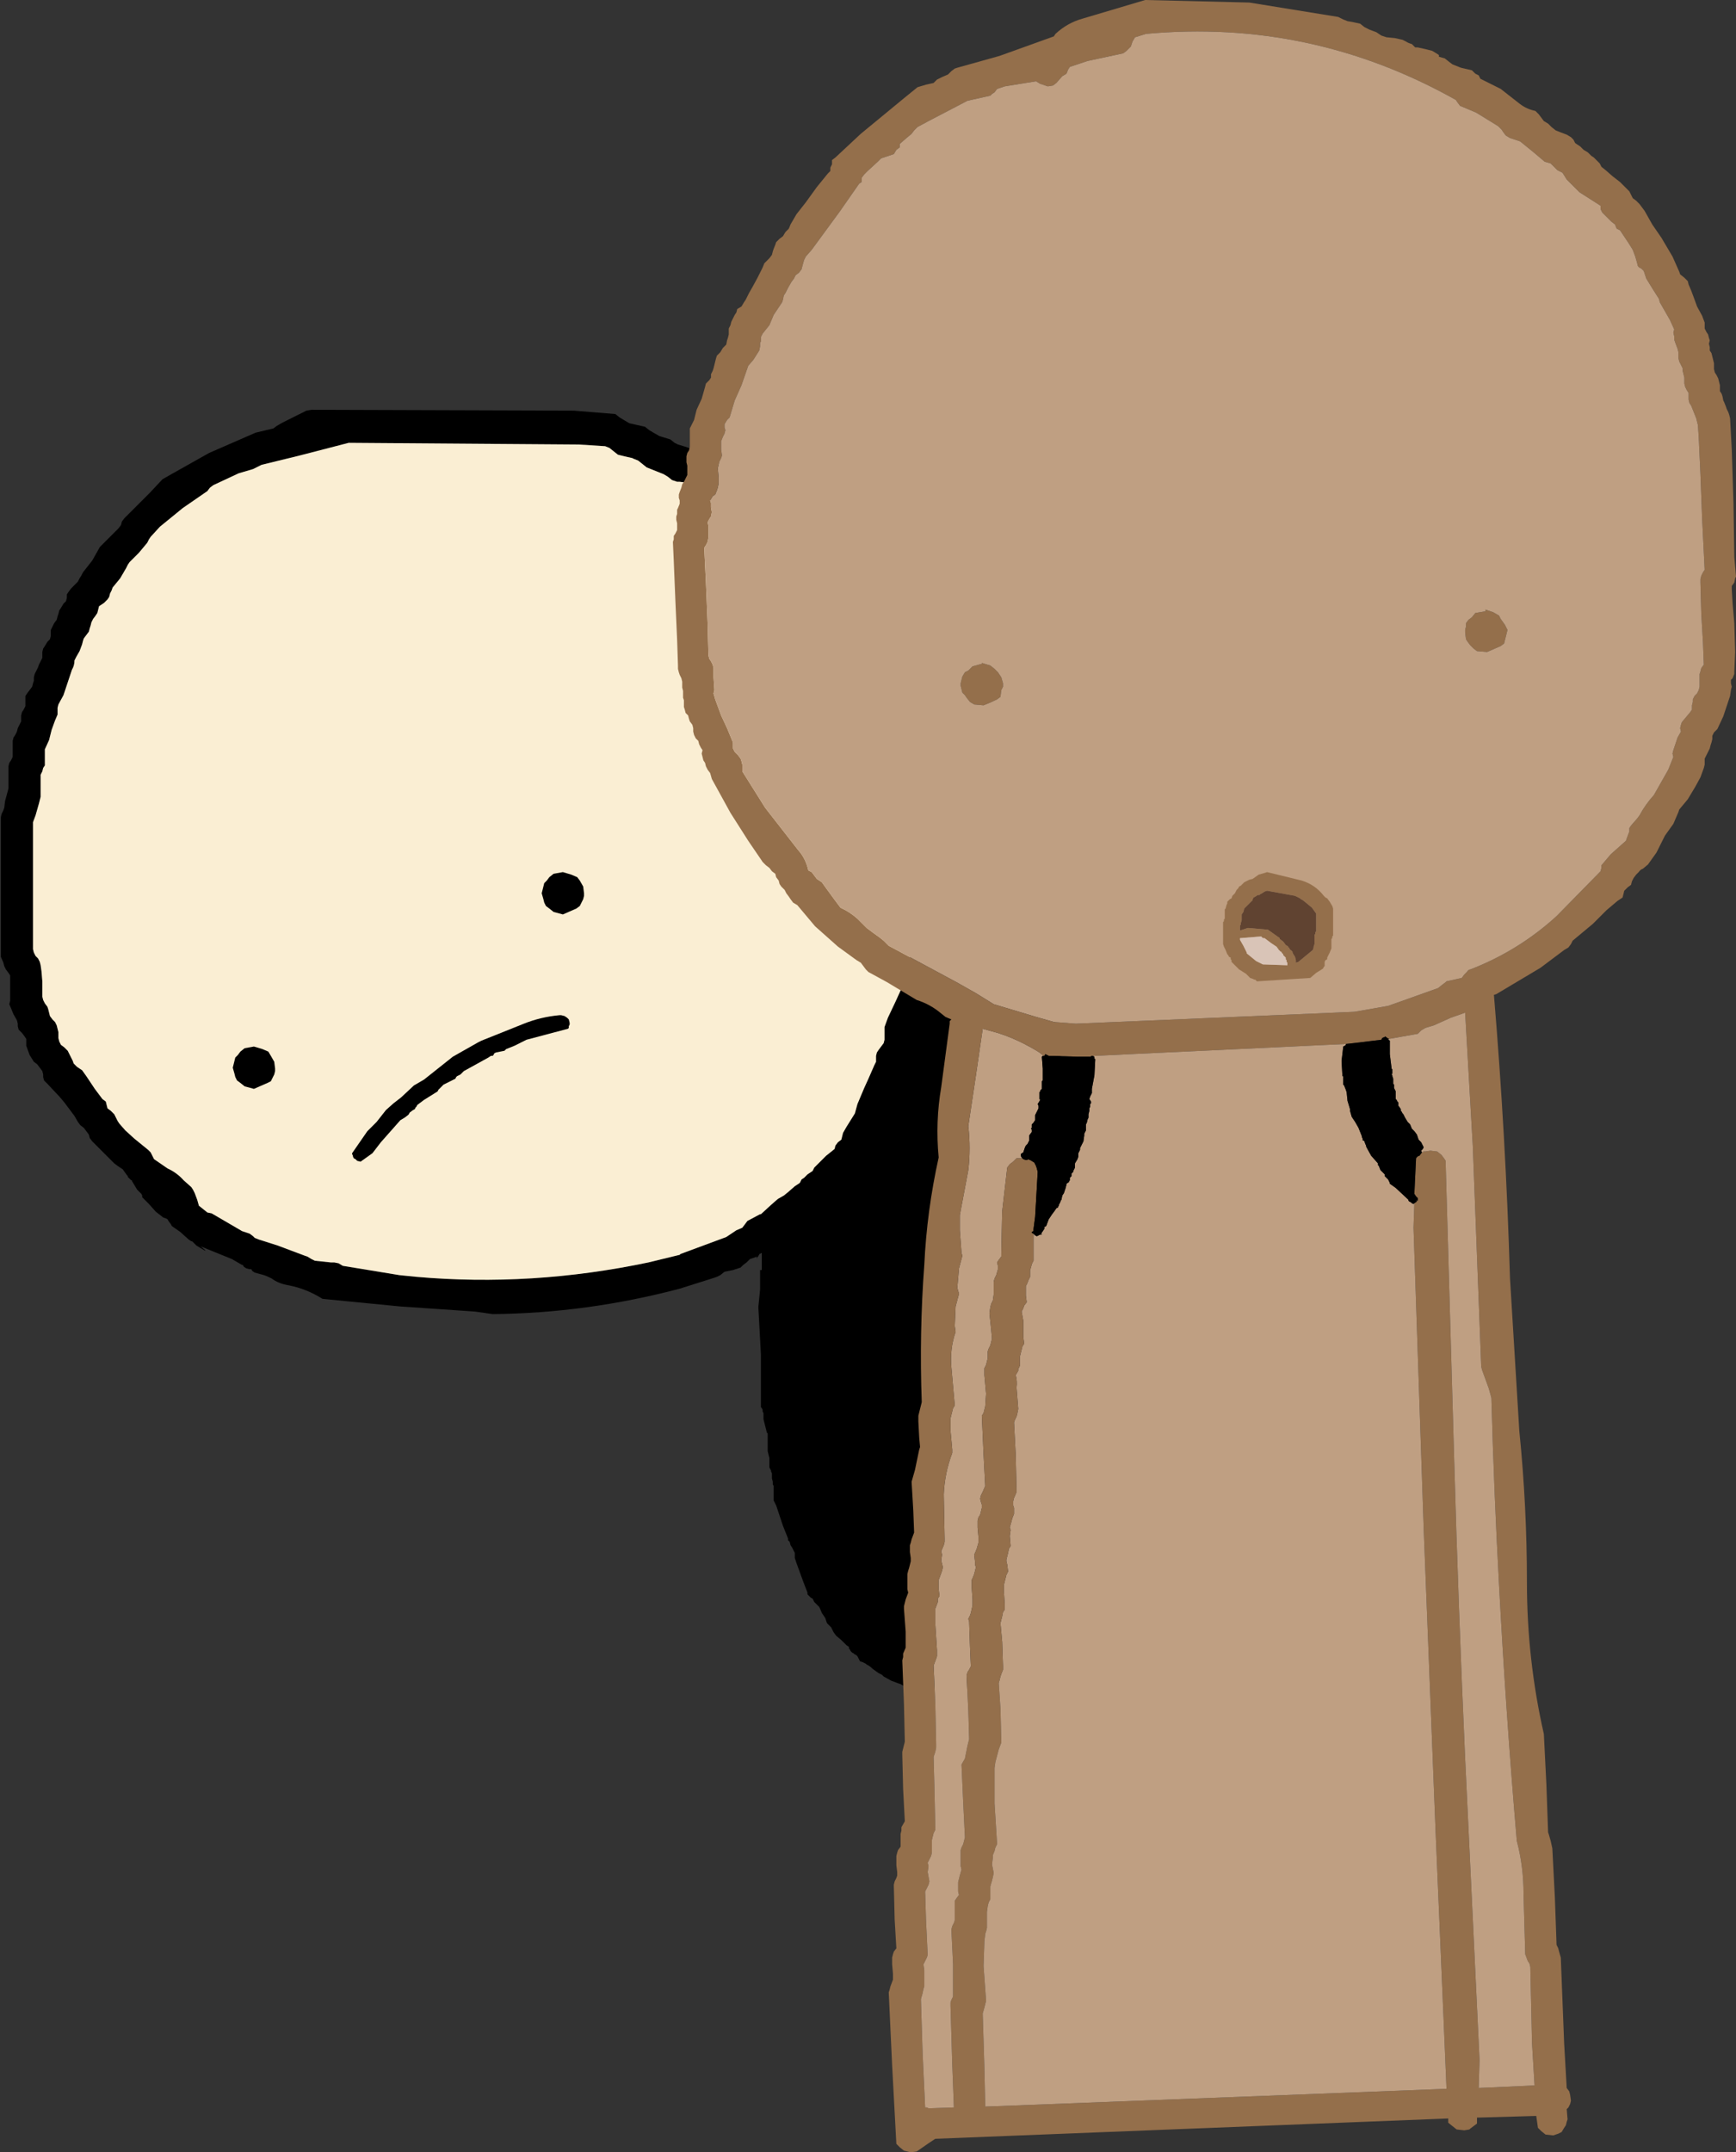 <?xml version="1.0" encoding="UTF-8" standalone="no"?>
<svg xmlns:xlink="http://www.w3.org/1999/xlink" height="127.1px" width="102.55px" xmlns="http://www.w3.org/2000/svg">
  <rect width="100%" height="100%" fill="#333333" stroke="none"/>
  <g transform="matrix(1.0, 0.0, 0.0, 1.0, 82.05, 44.7)">
    <path d="M13.35 6.45 L13.5 6.25 13.5 6.3 13.35 6.45 M12.75 7.2 L12.6 7.4 12.4 7.6 12.9 7.0 12.85 7.05 12.75 7.2 M-26.25 0.05 L-26.25 0.2 -26.25 0.4 -26.25 0.6 -26.25 0.75 -26.15 1.0 -26.1 1.15 -26.0 1.35 -26.0 1.55 -25.95 3.8 -25.95 3.95 -25.95 6.8 -25.95 9.95 -25.95 10.6 -25.95 10.9 -26.05 11.1 -26.15 11.3 -26.2 11.45 -26.2 11.65 -26.2 11.85 -26.2 12.05 -26.2 12.2 -26.2 12.55 -25.35 12.75 -22.7 13.5 -22.6 13.55 -22.55 13.6 -22.35 13.7 -22.2 13.75 Q-22.1 13.75 -22.05 13.85 L-21.65 14.05 -21.45 14.1 Q-21.3 14.15 -21.1 14.3 L-20.65 14.45 -20.3 14.55 -20.2 14.65 -19.85 14.9 -19.4 17.55 -19.25 19.45 -19.2 26.1 -19.25 26.2 -19.35 26.55 -19.45 27.05 -19.55 27.4 -19.65 29.4 -20.2 34.7 -20.25 36.6 -20.3 36.7 -20.55 38.15 -20.65 40.2 -20.65 40.4 -20.7 40.5 -20.8 40.75 -20.8 40.95 -20.9 41.35 -21.0 41.9 -21.2 45.35 -21.65 47.8 -21.65 47.9 -21.7 49.0 -22.1 50.7 -22.15 51.0 -22.15 51.1 -22.15 51.15 -22.15 51.25 -22.15 51.35 -22.2 51.45 -22.2 51.55 -22.25 51.75 -22.25 51.85 -22.25 51.9 -22.3 52.0 -22.35 52.2 -22.45 52.4 -22.5 52.5 -22.5 52.6 -22.5 52.65 -22.5 52.75 -22.55 52.85 -22.55 52.95 -22.6 53.05 -22.65 53.15 -22.65 53.25 -22.65 53.35 -22.65 53.4 -22.7 53.5 -22.75 53.6 -22.75 53.7 -22.75 53.8 -22.75 53.9 -22.75 54.0 -22.8 54.1 -22.85 54.2 -22.95 54.35 -22.95 54.45 -22.95 54.55 -23.1 54.65 Q-23.15 54.6 -23.2 54.7 L-23.35 54.75 -23.45 54.75 -23.6 54.75 -23.75 54.85 -24.35 55.1 -28.4 55.1 -28.5 55.0 -28.6 54.9 -28.85 54.75 -29.0 54.7 -29.4 54.55 -29.85 54.3 -29.95 54.2 -30.15 54.1 -30.5 53.85 Q-30.7 53.65 -30.85 53.6 L-30.9 53.55 -31.1 53.45 -31.25 53.4 -31.3 53.3 -31.35 53.2 -31.4 53.1 Q-31.5 53.0 -31.55 53.0 -31.65 52.9 -31.7 52.9 L-31.8 52.8 -31.85 52.7 -31.9 52.65 -31.9 52.55 -32.05 52.45 -32.35 52.15 -32.65 51.9 -32.8 51.7 -32.85 51.6 -32.9 51.5 -32.95 51.4 -33.05 51.3 -33.15 51.2 -33.2 51.15 -33.3 50.85 -33.5 50.55 -33.65 50.2 -33.75 50.1 -33.85 50.0 -33.95 49.9 -34.0 49.8 -34.05 49.7 -34.15 49.65 -34.25 49.55 -34.35 49.45 -34.35 49.35 -34.6 48.7 -35.0 47.6 -35.1 47.3 -35.1 47.2 -35.1 47.1 -35.1 47.0 -35.15 46.9 -35.25 46.7 -35.35 46.55 -35.4 46.35 -35.5 46.25 -35.5 46.15 -35.8 45.4 -36.2 44.2 -36.35 43.9 -36.35 43.8 -36.35 43.65 -36.35 43.45 -36.35 43.25 -36.35 43.05 -36.4 42.95 -36.4 42.8 -36.45 42.6 -36.45 42.4 -36.45 42.3 -36.5 42.2 -36.5 42.15 -36.55 42.05 -36.6 41.95 -36.6 41.85 -36.6 41.75 -36.6 41.55 -36.6 41.4 -36.65 41.2 -36.7 41.0 -36.7 40.9 -36.7 40.65 -36.7 40.45 -36.7 39.95 -36.75 39.9 -36.85 39.5 -36.95 39.1 -36.95 38.75 -37.0 38.65 -37.0 38.55 -37.05 38.45 -37.1 38.4 -37.1 38.0 -37.1 35.3 -37.25 32.55 -37.25 32.45 -37.15 31.45 -37.15 30.3 -37.05 30.3 -37.05 27.25 -36.95 27.2 -36.9 27.2 -36.3 26.65 -35.9 26.3 -35.55 26.1 -35.3 25.9 -34.9 25.55 -34.6 25.35 -34.5 25.15 -34.35 25.05 -34.15 24.85 -33.85 24.65 -33.75 24.45 -33.6 24.3 -33.05 23.75 -32.55 23.35 -32.5 23.15 -32.35 22.95 -32.15 22.8 -32.1 22.6 -32.05 22.4 -31.85 22.05 -31.6 21.65 -31.35 21.25 -31.2 20.7 -30.8 19.75 -30.55 19.2 -30.2 18.4 -30.1 18.2 -30.1 18.05 -30.1 17.85 -30.05 17.65 -29.95 17.5 -29.8 17.3 -29.65 17.1 -29.6 16.9 -29.6 16.7 -29.6 16.55 -29.6 16.35 -29.6 16.15 -29.4 15.6 -28.95 14.65 -28.7 14.1 -28.35 13.35 -28.3 13.15 -28.3 13.1 -28.3 12.95 -28.35 12.8 -28.3 12.6 -28.2 12.4 -28.1 12.2 -28.1 12.05 -28.1 11.85 -28.1 11.65 -28.1 11.45 -28.1 11.35 -26.35 11.35 -26.4 -0.5 -26.35 -0.35 -26.25 -0.15 -26.25 0.05" fill="#000000" fill-rule="evenodd" stroke="none"/>
    <path d="M-74.15 -14.65 L-73.2 -15.6 -72.45 -16.4 -72.1 -16.6 -69.7 -17.95 -66.95 -19.15 -65.9 -19.4 -65.7 -19.55 -65.35 -19.75 -64.95 -19.95 -63.95 -20.45 -63.65 -20.5 -48.15 -20.45 -45.7 -20.25 -45.45 -20.05 -45.2 -19.9 -44.95 -19.75 -44.85 -19.7 -44.4 -19.6 -43.95 -19.5 -43.7 -19.3 -43.45 -19.15 -43.1 -18.95 -42.45 -18.75 -42.2 -18.55 -42.0 -18.45 -41.5 -18.3 Q-40.4 -17.9 -39.45 -17.1 L-39.35 -17.0 -39.15 -16.95 -38.7 -16.8 -38.45 -16.6 -38.35 -16.5 -38.15 -16.4 -37.7 -16.3 -37.45 -16.1 -37.3 -15.9 -37.05 -15.75 -35.9 -14.8 -35.75 -14.6 -35.35 -14.35 -34.95 -14.15 -34.7 -14.0 -34.15 -13.45 -33.8 -13.25 -33.5 -13.05 -33.4 -12.85 -33.3 -12.7 -33.2 -12.5 -32.95 -12.3 -32.6 -12.1 -32.45 -11.95 -32.35 -11.75 -32.25 -11.55 -32.2 -11.35 -31.95 -11.2 -31.7 -11.0 -31.6 -10.8 -31.5 -10.65 -31.4 -10.45 -31.2 -10.3 -31.05 -10.1 -30.9 -9.9 -30.8 -9.75 -30.7 -9.55 -30.5 -9.35 -30.35 -9.15 -30.15 -9.0 -30.05 -8.8 -29.95 -8.6 -29.9 -8.4 -29.85 -8.25 -29.65 -8.05 -29.45 -7.85 -29.3 -7.65 -28.9 -7.15 -28.55 -6.55 -28.5 -6.35 -28.45 -6.15 -28.35 -6.0 -28.15 -5.8 -27.95 -5.6 -27.85 -5.4 -27.8 -5.25 -27.7 -5.05 -27.7 -4.85 -27.7 -4.65 -27.7 -4.5 -27.65 -4.3 -27.5 -4.1 -27.35 -3.9 -27.3 -3.75 -27.2 -3.55 -27.2 -3.35 -27.2 -3.15 -27.1 -2.95 -27.05 -2.8 -26.95 -2.6 -26.95 -2.4 -26.95 -2.25 -26.95 -2.05 -26.9 -1.85 -26.85 -1.65 -26.8 -1.5 -26.7 -1.3 -26.7 -1.1 -26.7 -0.9 -26.6 -0.7 -26.55 -0.55 -26.45 -0.35 -26.45 -0.15 -26.45 0.0 -26.45 0.2 -26.45 0.4 -26.45 0.55 -26.35 0.8 -26.3 0.95 -26.2 1.15 -26.2 1.35 -26.15 3.6 -26.15 3.75 -26.15 6.6 -26.15 9.75 -26.15 10.4 -26.15 10.7 -26.25 10.9 -26.35 11.1 -26.4 11.25 -26.4 11.45 -26.4 11.65 -26.4 11.85 -26.4 12.0 -26.4 12.25 -26.45 12.6 -26.35 13.2 -26.4 13.25 -26.4 13.4 -26.4 13.5 -26.45 13.55 -26.45 13.75 -26.5 13.8 -26.55 13.9 -26.55 14.05 -26.6 14.1 -26.6 14.25 -26.65 14.3 -26.65 14.5 -26.7 14.5 -26.75 14.65 -26.75 14.7 -26.8 14.75 -26.8 14.95 -26.85 15.0 -26.85 15.15 -26.9 15.15 -26.9 15.2 -27.05 15.5 -27.25 15.9 -27.3 15.95 -27.3 16.0 -27.45 16.2 -27.55 16.5 -27.6 16.5 -27.6 16.65 -27.65 16.7 -27.65 16.75 -27.7 16.8 -27.7 16.9 -27.8 17.1 -27.85 17.2 -27.9 17.25 -27.95 17.25 -27.95 17.3 -27.95 17.4 -28.0 17.4 -28.0 17.5 -28.05 17.55 -28.05 17.65 -28.1 17.65 -28.1 17.75 -28.15 17.85 -28.15 17.95 -28.25 18.1 -28.3 18.25 -28.3 18.3 -28.35 18.35 -28.35 18.45 -28.45 18.55 -28.45 18.7 -28.6 18.95 -28.7 19.25 -28.75 19.35 -28.8 19.45 -28.85 19.6 -28.9 19.7 -28.95 19.8 -29.0 19.9 -29.1 20.1 -29.2 20.4 -29.25 20.5 -29.3 20.55 -29.3 20.65 -29.35 20.7 -29.4 20.75 -29.4 20.8 -29.5 21.0 -29.55 21.15 -29.6 21.2 -29.6 21.25 -29.65 21.35 -29.65 21.45 -29.7 21.6 -29.75 21.7 -29.8 21.75 -29.85 21.75 -29.85 21.8 -29.85 21.9 -29.9 21.9 -29.9 21.95 -29.95 22.0 -30.0 22.1 -30.0 22.2 -30.05 22.25 -30.05 22.3 -30.1 22.4 -30.15 22.5 -30.2 22.5 -30.2 22.6 -30.25 22.65 -30.25 22.75 -30.3 22.8 -30.35 22.85 -30.35 22.9 -30.4 23.05 -30.4 23.1 -30.45 23.15 -30.5 23.2 -30.5 23.25 -30.55 23.3 -30.6 23.35 -30.65 23.4 -30.65 23.5 -30.75 23.55 -30.8 23.65 -30.9 23.8 -30.95 23.9 -31.0 23.95 -31.0 24.0 -31.05 24.0 -31.05 24.05 -31.1 24.15 -31.1 24.2 -31.15 24.2 -31.25 24.35 -31.35 24.5 -31.35 24.55 -31.4 24.6 -31.5 24.75 -31.55 24.85 -31.6 24.9 -31.7 25.0 -31.8 25.1 -31.85 25.15 -31.85 25.25 -31.95 25.3 -32.0 25.35 -32.0 25.4 -32.05 25.4 -32.1 25.45 -32.15 25.45 -32.15 25.5 -32.3 25.65 -32.35 25.7 -32.35 25.75 -32.4 25.75 -32.45 25.8 -32.55 25.85 -33.2 26.35 -33.25 26.4 -33.85 26.8 -33.9 26.85 -33.95 26.9 -34.0 26.9 -34.05 26.95 -34.15 27.0 -34.35 27.15 -34.45 27.25 -34.9 27.5 -34.95 27.6 -35.05 27.65 -35.1 27.7 -35.2 27.75 -35.65 28.1 -35.8 28.2 -35.95 28.35 -36.0 28.4 -36.1 28.45 -36.25 28.55 -36.4 28.7 -36.45 28.75 -36.6 28.85 -36.95 29.2 -37.05 29.3 -37.1 29.3 -37.15 29.35 -37.2 29.35 -37.2 29.4 -37.25 29.45 -37.25 29.5 -37.3 29.5 -37.3 29.55 -37.35 29.6 -37.35 29.65 -37.35 29.5 -37.45 29.55 -37.75 29.65 -37.95 29.85 -38.15 30.0 -38.3 30.15 -38.45 30.2 -38.75 30.3 -39.25 30.4 -39.5 30.6 -39.7 30.7 -40.0 30.8 -41.9 31.4 Q-47.4 32.85 -52.95 32.9 L-54.0 32.75 -58.4 32.45 -63.0 32.0 Q-63.95 31.4 -65.0 31.2 -65.6 31.1 -66.0 30.8 L-66.1 30.75 Q-66.3 30.65 -66.45 30.6 L-67.0 30.45 -67.15 30.35 -67.2 30.25 -67.3 30.25 -67.5 30.2 -67.65 30.1 -67.7 30.0 -67.75 30.0 -68.35 29.65 -70.2 28.9 -69.9 29.15 -69.95 29.15 -70.45 28.85 -70.7 28.6 -70.75 28.6 -70.9 28.5 -71.4 28.05 -71.9 27.7 -71.95 27.6 -72.1 27.4 -72.15 27.3 -72.25 27.25 -72.4 27.2 -72.85 26.85 -73.25 26.4 -73.35 26.3 -73.45 26.2 -73.55 26.1 -73.65 26.0 -73.65 25.9 -73.7 25.8 -73.95 25.55 -74.25 25.05 -74.25 25.0 -74.3 25.0 -74.4 24.9 -74.5 24.8 -74.5 24.75 -74.55 24.7 -74.8 24.35 -75.1 24.15 -75.3 24.0 -75.5 23.8 -76.25 23.05 -76.6 22.7 -76.75 22.5 -76.8 22.3 -76.95 22.1 -77.1 21.9 -77.3 21.75 -77.45 21.55 -77.65 21.2 -78.25 20.4 -78.5 20.1 -79.25 19.3 -79.45 19.1 -79.5 18.9 -79.5 18.75 -79.55 18.55 -79.7 18.35 -79.85 18.15 -80.05 18.0 -80.3 17.6 -80.5 17.05 -80.5 16.85 -80.5 16.65 -80.6 16.5 -80.75 16.3 -80.95 16.1 -81.0 15.9 -81.0 15.75 -81.05 15.55 -81.25 15.2 -81.5 14.6 -81.45 14.4 -81.45 14.25 -81.45 14.05 -81.45 13.65 -81.45 13.1 -81.45 12.9 -81.55 12.75 -81.7 12.55 -81.8 12.35 -81.85 12.15 -82.0 11.8 -82.0 11.6 -82.0 9.75 -82.0 7.5 -82.0 4.5 -82.0 3.55 -81.95 3.35 -81.85 3.15 -81.8 3.0 -81.75 2.6 -81.6 2.05 -81.55 1.85 -81.55 1.65 -81.55 1.5 -81.55 1.3 -81.55 0.9 -81.55 0.55 -81.5 0.35 -81.4 0.2 -81.3 0.0 -81.3 -0.2 -81.3 -0.4 -81.3 -0.6 -81.3 -0.75 -81.3 -0.95 -81.25 -1.15 -81.15 -1.3 -81.05 -1.5 -81.0 -1.7 -80.8 -2.1 -80.8 -2.25 -80.8 -2.45 -80.75 -2.65 -80.65 -2.8 -80.55 -3.0 -80.55 -3.2 -80.55 -3.4 -80.55 -3.6 -80.45 -3.75 -80.3 -3.95 -80.15 -4.15 -80.1 -4.35 -80.05 -4.5 -80.05 -4.7 -80.0 -4.9 -79.9 -5.1 -79.8 -5.3 -79.75 -5.45 -79.55 -5.85 -79.55 -6.0 -79.55 -6.2 -79.5 -6.4 -79.4 -6.55 -79.25 -6.8 -79.1 -6.95 -79.05 -7.15 -79.05 -7.35 -79.05 -7.5 -78.95 -7.7 -78.85 -7.9 -78.7 -8.1 -78.65 -8.3 -78.6 -8.45 -78.55 -8.65 -78.45 -8.8 -78.3 -9.05 -78.15 -9.2 -78.1 -9.4 -78.1 -9.6 -78.0 -9.75 -77.85 -9.95 -77.65 -10.15 -77.45 -10.35 -77.35 -10.55 -77.25 -10.7 -77.15 -10.9 -76.6 -11.6 -76.15 -12.4 -75.95 -12.6 -75.8 -12.75 -75.6 -12.95 -75.2 -13.35 -75.05 -13.5 -74.9 -13.7 -74.85 -13.9 -74.7 -14.1 -74.55 -14.25 -74.35 -14.45 -74.15 -14.65 M-73.85 -12.05 L-74.4 -11.5 -74.5 -11.35 -74.6 -11.15 -74.95 -10.55 -75.4 -10.0 -75.45 -9.85 -75.55 -9.65 -75.6 -9.45 -75.7 -9.3 -75.9 -9.1 -76.2 -8.9 -76.25 -8.7 -76.3 -8.5 -76.4 -8.35 -76.55 -8.15 -76.65 -7.95 -76.7 -7.75 -76.75 -7.6 -76.8 -7.4 -76.95 -7.2 -77.1 -7.0 -77.15 -6.85 -77.2 -6.65 -77.35 -6.25 -77.55 -5.9 -77.65 -5.7 Q-77.65 -5.4 -77.8 -5.15 L-78.05 -4.4 -78.3 -3.65 -78.6 -3.1 -78.65 -2.9 -78.65 -2.7 -78.65 -2.5 -78.8 -2.15 -79.0 -1.6 -79.15 -1.0 -79.4 -0.45 -79.4 -0.25 -79.4 -0.1 -79.4 0.1 -79.4 0.3 -79.4 0.5 -79.5 0.65 -79.55 0.85 -79.65 1.05 -79.65 1.25 -79.65 1.4 -79.65 1.8 -79.65 2.15 -79.65 2.35 -79.7 2.55 -79.75 2.75 -79.85 3.1 -79.95 3.45 -80.1 3.85 -80.1 5.75 -80.1 7.6 -80.1 10.25 -80.1 11.35 -80.05 11.55 -79.95 11.75 -79.8 11.9 -79.7 12.1 -79.65 12.3 -79.6 12.65 -79.55 13.25 -79.55 13.8 -79.55 14.15 -79.5 14.35 -79.4 14.55 -79.25 14.75 -79.2 14.9 -79.15 15.1 -79.1 15.3 -78.95 15.5 -78.9 15.55 -78.8 15.65 -78.7 15.85 -78.65 16.05 -78.6 16.25 -78.6 16.4 -78.6 16.6 -78.55 16.8 -78.45 17.0 -78.25 17.15 -78.05 17.35 -77.95 17.55 -77.85 17.75 -77.75 17.95 -77.7 18.1 -77.5 18.3 -77.2 18.5 -76.95 18.85 -76.45 19.6 -76.0 20.2 -75.8 20.35 -75.75 20.55 -75.7 20.75 -75.5 20.9 -75.3 21.1 -75.2 21.3 -75.1 21.5 -75.0 21.65 -74.65 22.05 -74.1 22.55 -73.3 23.2 -73.15 23.35 -73.05 23.55 -72.95 23.75 -72.15 24.3 Q-71.6 24.55 -71.2 25.0 L-70.75 25.4 -70.65 25.55 -70.55 25.75 -70.4 26.15 -70.3 26.5 -69.8 26.9 -69.55 26.95 -67.75 28.0 -67.3 28.15 -67.1 28.3 -67.0 28.4 -66.75 28.5 -65.65 28.85 -64.05 29.45 -63.9 29.5 -63.65 29.65 -63.45 29.75 -62.5 29.85 -62.3 29.85 -62.05 29.9 -61.8 30.05 -58.45 30.6 -57.45 30.7 Q-50.65 31.3 -43.75 29.85 L-41.9 29.4 -41.85 29.35 -39.15 28.35 -38.85 28.15 -38.55 27.95 -38.2 27.8 -38.05 27.6 -37.9 27.4 -37.15 27.0 -37.1 27.0 -36.5 26.45 -36.1 26.1 -35.75 25.9 -35.5 25.7 -35.1 25.35 -34.8 25.15 -34.7 24.95 -34.55 24.85 -34.35 24.65 -34.05 24.45 -33.95 24.25 -33.8 24.1 -33.25 23.55 -32.75 23.15 -32.7 22.95 -32.55 22.75 -32.35 22.6 -32.3 22.4 -32.25 22.2 -32.05 21.85 -31.8 21.45 -31.55 21.05 -31.4 20.5 -31.0 19.55 -30.75 19.0 -30.4 18.2 -30.3 18.0 -30.3 17.85 -30.3 17.65 -30.25 17.45 -30.15 17.3 -30.0 17.1 -29.85 16.9 -29.8 16.7 -29.8 16.5 -29.8 16.35 -29.8 16.15 -29.8 15.95 -29.6 15.4 -29.15 14.45 -28.9 13.9 -28.55 13.15 -28.5 12.95 -28.5 12.9 -28.5 12.75 -28.55 12.6 -28.5 12.4 -28.4 12.2 -28.3 12.0 -28.3 11.85 -28.3 11.65 -28.3 11.45 -28.3 11.25 -28.3 11.1 -28.3 10.9 -28.25 10.7 -28.15 10.5 -28.1 10.35 -28.05 10.15 -28.05 8.1 -28.05 5.85 -28.05 3.75 -28.05 2.65 -28.1 1.7 -28.15 1.55 -28.2 1.35 -28.3 1.15 -28.35 0.95 -28.35 0.75 -28.35 0.6 -28.35 0.4 -28.35 0.2 -28.4 0.05 -28.45 -0.15 -28.55 -0.35 -28.6 -0.55 -28.6 -0.75 -28.6 -0.9 -28.65 -1.1 -28.7 -1.3 -28.8 -1.5 -28.85 -1.65 -28.85 -1.85 -28.85 -2.05 -28.9 -2.2 -28.95 -2.4 -29.05 -2.6 -29.1 -2.8 -29.1 -3.0 -29.2 -3.15 -29.35 -3.35 -29.55 -3.55 -29.6 -3.75 -29.6 -3.9 -29.6 -4.1 -29.6 -4.3 -29.6 -4.5 -29.7 -4.65 -29.85 -4.85 -30.05 -5.05 -30.1 -5.25 -30.2 -5.45 -30.3 -5.6 -30.35 -5.8 -30.5 -5.95 -30.65 -6.2 -30.75 -6.35 -30.85 -6.55 -30.95 -6.75 -31.15 -6.9 -31.35 -7.05 -31.55 -7.25 -31.6 -7.45 -31.6 -7.6 -31.65 -7.8 -31.8 -8.0 -32.0 -8.2 -32.3 -8.55 -32.5 -8.95 -32.7 -9.1 -32.9 -9.3 -33.05 -9.5 -33.15 -9.7 -33.4 -9.85 -33.65 -10.05 -33.8 -10.25 -33.9 -10.45 -34.15 -10.6 -34.4 -10.8 -34.55 -11.0 -34.65 -11.2 -34.75 -11.4 -34.85 -11.55 -36.2 -12.65 Q-37.05 -13.1 -37.8 -13.8 L-38.4 -14.4 -38.65 -14.55 -39.1 -14.65 -39.35 -14.85 -39.45 -15.0 -39.65 -15.05 -40.1 -15.15 -40.35 -15.35 -40.55 -15.55 -41.1 -15.95 -41.35 -16.1 -41.5 -16.2 -41.9 -16.25 -42.05 -16.25 -42.35 -16.35 -42.6 -16.55 -42.85 -16.7 -43.85 -17.1 -44.1 -17.3 -44.35 -17.5 -44.6 -17.6 -44.7 -17.65 -45.15 -17.75 -45.55 -17.85 -45.8 -18.05 -46.05 -18.25 -46.3 -18.35 -47.85 -18.45 -61.45 -18.55 -64.35 -17.8 -66.6 -17.25 -66.9 -17.1 -67.1 -17.0 -67.95 -16.75 -69.45 -16.05 -69.65 -15.9 -69.8 -15.7 -71.25 -14.7 -72.6 -13.6 -73.15 -13.0 -73.25 -12.85 -73.35 -12.65 -73.85 -12.05" fill="#000000" fill-rule="evenodd" stroke="none"/>
    <path d="M-73.85 -12.05 L-73.35 -12.65 -73.25 -12.85 -73.15 -13.0 -72.6 -13.6 -71.25 -14.7 -69.8 -15.7 -69.65 -15.9 -69.45 -16.05 -67.95 -16.75 -67.1 -17.0 -66.9 -17.1 -66.6 -17.25 -64.35 -17.8 -61.45 -18.55 -47.85 -18.45 -46.3 -18.35 -46.05 -18.25 -45.8 -18.05 -45.55 -17.85 -45.15 -17.75 -44.7 -17.65 -44.6 -17.6 -44.35 -17.5 -44.1 -17.3 -43.85 -17.1 -42.85 -16.7 -42.6 -16.55 -42.35 -16.35 -42.05 -16.25 -41.9 -16.25 -41.5 -16.2 -41.35 -16.1 -41.1 -15.95 -40.55 -15.55 -40.35 -15.35 -40.1 -15.15 -39.65 -15.05 -39.45 -15.0 -39.35 -14.85 -39.1 -14.65 -38.65 -14.55 -38.4 -14.4 -37.8 -13.8 Q-37.05 -13.1 -36.2 -12.65 L-34.85 -11.55 -34.75 -11.4 -34.65 -11.2 -34.55 -11.0 -34.4 -10.8 -34.15 -10.6 -33.9 -10.45 -33.8 -10.25 -33.65 -10.05 -33.4 -9.85 -33.15 -9.7 -33.05 -9.5 -32.9 -9.3 -32.7 -9.1 -32.5 -8.95 -32.3 -8.55 -32.0 -8.2 -31.8 -8.0 -31.65 -7.8 -31.6 -7.6 -31.6 -7.45 -31.55 -7.25 -31.35 -7.05 -31.15 -6.9 -30.95 -6.75 -30.85 -6.55 -30.75 -6.35 -30.65 -6.2 -30.5 -5.95 -30.35 -5.8 -30.3 -5.6 -30.2 -5.45 -30.1 -5.25 -30.05 -5.05 -29.85 -4.85 -29.7 -4.65 -29.6 -4.5 -29.6 -4.3 -29.6 -4.1 -29.6 -3.9 -29.6 -3.75 -29.55 -3.55 -29.35 -3.35 -29.2 -3.15 -29.1 -3.0 -29.1 -2.8 -29.05 -2.6 -28.95 -2.4 -28.9 -2.2 -28.85 -2.05 -28.85 -1.85 -28.85 -1.65 -28.8 -1.5 -28.7 -1.3 -28.65 -1.1 -28.6 -0.9 -28.6 -0.75 -28.6 -0.55 -28.55 -0.35 -28.45 -0.15 -28.4 0.05 -28.35 0.2 -28.35 0.4 -28.35 0.6 -28.35 0.75 -28.35 0.95 -28.3 1.15 -28.2 1.35 -28.15 1.55 -28.1 1.7 -28.05 2.65 -28.05 3.75 -28.05 5.85 -28.05 8.1 -28.05 10.15 -28.1 10.35 -28.15 10.5 -28.25 10.7 -28.3 10.9 -28.3 11.1 -28.3 11.25 -28.3 11.45 -28.3 11.65 -28.3 11.85 -28.3 12.0 -28.4 12.2 -28.5 12.4 -28.55 12.6 -28.5 12.75 -28.5 12.9 -28.5 12.95 -28.55 13.15 -28.9 13.9 -29.15 14.45 -29.6 15.4 -29.8 15.95 -29.8 16.15 -29.8 16.35 -29.8 16.5 -29.8 16.7 -29.85 16.9 -30.0 17.1 -30.15 17.3 -30.25 17.45 -30.3 17.65 -30.3 17.85 -30.3 18.0 -30.4 18.2 -30.75 19.0 -31.0 19.55 -31.4 20.5 -31.55 21.05 -31.8 21.45 -32.05 21.85 -32.25 22.2 -32.3 22.4 -32.35 22.6 -32.55 22.75 -32.7 22.95 -32.75 23.15 -33.25 23.55 -33.8 24.1 -33.95 24.25 -34.05 24.45 -34.35 24.65 -34.55 24.85 -34.7 24.95 -34.8 25.15 -35.1 25.35 -35.5 25.7 -35.75 25.9 -36.1 26.1 -36.5 26.45 -37.1 27.0 -37.15 27.0 -37.9 27.4 -38.05 27.6 -38.2 27.8 -38.55 27.95 -38.85 28.15 -39.15 28.35 -41.85 29.35 -41.9 29.4 -43.75 29.85 Q-50.65 31.3 -57.45 30.7 L-58.45 30.6 -61.8 30.05 -62.05 29.9 -62.3 29.85 -62.5 29.85 -63.45 29.75 -63.65 29.65 -63.9 29.5 -64.05 29.45 -65.65 28.85 -66.75 28.5 -67.0 28.4 -67.1 28.3 -67.3 28.15 -67.75 28.0 -69.55 26.95 -69.8 26.9 -70.3 26.5 -70.4 26.15 -70.55 25.75 -70.65 25.55 -70.75 25.4 -71.2 25.0 Q-71.6 24.55 -72.15 24.3 L-72.95 23.75 -73.05 23.55 -73.15 23.35 -73.3 23.2 -74.1 22.55 -74.65 22.05 -75.0 21.65 -75.1 21.5 -75.2 21.3 -75.3 21.1 -75.5 20.9 -75.7 20.75 -75.75 20.55 -75.8 20.35 -76.0 20.2 -76.45 19.6 -76.95 18.85 -77.2 18.5 -77.5 18.3 -77.7 18.1 -77.75 17.95 -77.85 17.75 -77.95 17.55 -78.05 17.35 -78.25 17.15 -78.45 17.0 -78.55 16.8 -78.6 16.6 -78.6 16.4 -78.6 16.25 -78.65 16.05 -78.7 15.85 -78.8 15.65 -78.9 15.55 -78.95 15.5 -79.1 15.3 -79.15 15.1 -79.2 14.9 -79.25 14.75 -79.4 14.55 -79.5 14.35 -79.55 14.15 -79.55 13.8 -79.55 13.25 -79.6 12.65 -79.65 12.3 -79.7 12.1 -79.8 11.9 -79.95 11.75 -80.05 11.55 -80.1 11.35 -80.1 10.25 -80.1 7.6 -80.1 5.75 -80.1 3.85 -79.95 3.45 -79.85 3.1 -79.75 2.75 -79.7 2.55 -79.65 2.35 -79.65 2.15 -79.65 1.8 -79.65 1.4 -79.65 1.25 -79.65 1.05 -79.55 0.85 -79.5 0.65 -79.4 0.5 -79.4 0.3 -79.4 0.1 -79.4 -0.1 -79.4 -0.25 -79.4 -0.45 -79.15 -1.0 -79.0 -1.6 -78.8 -2.15 -78.65 -2.5 -78.65 -2.7 -78.65 -2.9 -78.6 -3.1 -78.3 -3.65 -78.05 -4.4 -77.8 -5.15 Q-77.65 -5.4 -77.65 -5.7 L-77.55 -5.9 -77.35 -6.25 -77.2 -6.65 -77.15 -6.85 -77.1 -7.0 -76.95 -7.2 -76.8 -7.4 -76.75 -7.6 -76.7 -7.75 -76.65 -7.95 -76.55 -8.15 -76.4 -8.35 -76.3 -8.5 -76.25 -8.7 -76.2 -8.9 -75.9 -9.1 -75.7 -9.3 -75.6 -9.45 -75.55 -9.65 -75.45 -9.85 -75.4 -10.0 -74.95 -10.55 -74.6 -11.15 -74.5 -11.35 -74.4 -11.5 -73.85 -12.05" fill="#faeed3" fill-rule="evenodd" stroke="none"/>
    <path d="M-48.8 6.8 L-48.3 6.95 -47.95 7.1 -47.8 7.3 -47.6 7.65 -47.55 8.05 -47.55 8.2 -47.6 8.4 -47.8 8.8 -48.0 8.95 -48.8 9.3 -49.35 9.15 -49.6 8.95 -49.8 8.8 -49.9 8.6 -49.95 8.4 -50.05 8.05 -50.0 7.85 -49.95 7.65 -49.9 7.45 -49.75 7.3 -49.6 7.1 -49.35 6.9 -48.8 6.8 M-68.0 17.6 L-67.85 17.4 -67.6 17.2 -67.05 17.1 -66.55 17.25 -66.2 17.4 -66.05 17.65 -65.85 18.0 -65.8 18.4 -65.8 18.55 -65.85 18.75 -66.05 19.15 -66.25 19.25 -67.05 19.6 -67.6 19.45 -67.85 19.25 -68.05 19.1 -68.15 18.9 -68.2 18.7 -68.3 18.35 -68.25 18.15 -68.2 17.95 -68.15 17.75 -68.0 17.6" fill="#000000" fill-rule="evenodd" stroke="none"/>
    <path d="M-48.9 15.25 L-48.7 15.3 -48.55 15.4 -48.5 15.45 -48.45 15.5 -48.4 15.7 -48.4 15.8 -48.45 15.9 -48.45 16.0 -48.5 16.05 -50.95 16.7 -51.65 17.05 -52.15 17.25 -52.25 17.35 -52.5 17.4 -52.75 17.45 -52.85 17.5 -52.9 17.6 -52.95 17.65 -53.05 17.65 -53.2 17.75 -54.65 18.55 -54.85 18.75 -54.95 18.8 -55.05 18.85 -55.1 18.9 -55.15 19.0 -55.85 19.35 -56.1 19.6 -56.15 19.65 -56.2 19.75 -57.0 20.25 -57.4 20.55 -57.45 20.65 -57.5 20.7 -57.55 20.8 -57.65 20.85 -57.85 21.0 -57.9 21.1 -57.95 21.15 -58.15 21.3 -58.4 21.45 -59.55 22.75 -60.05 23.4 -60.75 23.9 -60.95 23.85 -61.05 23.75 -61.15 23.7 -61.2 23.6 -61.2 23.55 -61.25 23.45 -61.25 23.4 -60.35 22.1 -59.8 21.55 -59.25 20.85 -58.8 20.45 -58.35 20.1 -57.6 19.4 -57.0 19.05 -55.3 17.7 -53.8 16.85 -53.6 16.75 -51.1 15.75 Q-50.1 15.35 -49.0 15.25 L-48.9 15.25" fill="#000000" fill-rule="evenodd" stroke="none"/>
    <path d="M-35.35 -31.45 L-35.0 -32.05 -34.45 -32.75 -33.8 -33.65 -33.15 -34.45 -33.0 -34.6 -33.0 -34.8 -32.9 -35.0 -32.9 -35.25 -32.7 -35.4 -31.2 -36.8 -28.65 -38.9 -27.85 -39.55 -27.35 -39.7 -26.9 -39.8 -26.7 -40.0 -26.4 -40.15 -26.05 -40.3 -25.85 -40.5 -25.65 -40.65 -25.5 -40.7 -23.0 -41.4 -19.8 -42.55 -19.7 -42.7 Q-19.0 -43.35 -18.1 -43.6 L-14.4 -44.7 -8.25 -44.55 -3.0 -43.7 -2.7 -43.55 -2.45 -43.45 -2.15 -43.4 -1.7 -43.3 -1.45 -43.1 -1.35 -43.05 -1.15 -42.95 -0.75 -42.8 -0.45 -42.6 -0.15 -42.5 0.35 -42.45 0.8 -42.35 1.0 -42.25 Q1.15 -42.15 1.35 -42.1 L1.55 -41.9 1.7 -41.9 2.15 -41.8 2.55 -41.7 2.8 -41.55 2.95 -41.45 2.95 -41.35 3.3 -41.25 3.55 -41.05 3.75 -40.9 4.25 -40.7 4.9 -40.55 5.1 -40.35 5.3 -40.25 5.4 -40.05 5.7 -39.9 6.6 -39.45 7.75 -38.55 Q8.15 -38.25 8.65 -38.15 L8.85 -37.95 9.0 -37.75 9.15 -37.55 9.4 -37.4 9.6 -37.2 9.85 -37.0 10.1 -36.9 10.5 -36.75 10.75 -36.6 10.9 -36.45 11.0 -36.25 11.3 -36.05 11.5 -35.85 11.75 -35.7 11.95 -35.5 12.1 -35.4 12.3 -35.2 12.45 -35.05 12.55 -34.85 12.8 -34.65 13.2 -34.3 13.65 -33.95 14.2 -33.4 14.4 -33.0 14.6 -32.85 14.8 -32.65 14.95 -32.45 15.1 -32.25 15.55 -31.45 16.1 -30.65 16.75 -29.55 17.15 -28.65 17.2 -28.5 17.45 -28.3 17.65 -28.1 17.7 -27.9 17.85 -27.55 18.0 -27.15 18.2 -26.6 18.5 -26.05 18.65 -25.65 18.65 -25.5 18.65 -25.3 18.75 -25.1 18.85 -24.95 18.9 -24.75 18.95 -24.6 18.9 -24.4 18.95 -24.2 18.95 -24.0 19.05 -23.85 19.1 -23.65 19.15 -23.45 19.2 -23.25 19.2 -23.1 19.2 -22.9 19.25 -22.7 19.35 -22.55 19.45 -22.35 19.5 -22.15 19.55 -21.95 19.55 -21.75 19.55 -21.6 19.65 -21.45 19.7 -21.3 19.75 -21.05 19.8 -20.95 19.9 -20.7 19.95 -20.55 20.05 -20.35 20.1 -20.2 20.15 -20.0 20.25 -18.15 20.35 -15.0 20.4 -11.8 20.5 -10.65 20.45 -10.55 20.4 -10.3 20.25 -10.1 20.25 -9.9 20.3 -9.05 20.4 -7.9 20.45 -6.2 20.4 -5.05 20.4 -4.9 20.3 -4.65 20.2 -4.55 20.2 -4.35 20.25 -4.15 20.2 -3.95 20.15 -3.6 19.95 -3.0 19.75 -2.4 19.4 -1.65 19.2 -1.45 19.1 -1.25 19.1 -1.05 19.05 -0.85 19.0 -0.7 18.95 -0.5 18.85 -0.3 18.75 -0.1 18.65 0.1 18.65 0.25 18.65 0.45 18.6 0.65 18.4 1.2 18.1 1.75 17.65 2.5 17.15 3.1 17.1 3.25 16.8 3.95 16.3 4.65 15.8 5.65 15.3 6.35 15.0 6.6 Q14.85 6.65 14.75 6.8 L14.6 6.95 14.45 7.15 14.35 7.35 14.3 7.55 14.1 7.7 13.9 7.9 13.85 8.1 13.8 8.3 13.5 8.5 12.85 9.05 12.05 9.85 10.85 10.85 10.75 11.05 10.6 11.25 10.35 11.4 8.95 12.45 6.35 14.0 6.2 14.05 Q6.9 22.4 7.15 30.8 L7.7 39.8 Q8.15 44.25 8.15 48.75 8.15 53.3 9.15 57.7 L9.3 60.7 9.4 63.5 9.45 63.65 9.55 64.0 9.65 64.45 9.8 67.35 9.9 70.15 10.0 70.35 10.05 70.55 10.15 70.9 10.35 76.0 10.5 78.6 10.65 78.8 10.7 79.0 10.75 79.35 10.7 79.55 10.6 79.75 10.5 79.85 10.55 80.45 10.5 80.6 10.45 80.8 10.35 80.95 10.2 81.2 10.0 81.3 9.7 81.4 9.25 81.35 9.0 81.15 8.8 80.95 8.7 80.25 5.2 80.35 5.2 80.7 5.0 80.85 4.8 81.0 4.75 81.05 4.45 81.1 4.0 81.05 3.75 80.85 3.5 80.65 3.5 80.4 -26.8 81.6 -27.25 81.9 -27.9 82.35 -28.25 82.4 -28.65 82.3 -28.9 82.1 -29.1 81.9 -29.35 77.25 -29.55 72.95 -29.5 72.8 -29.45 72.6 -29.3 72.2 -29.3 71.85 -29.35 71.3 -29.35 70.9 -29.3 70.7 -29.25 70.55 -29.1 70.35 -29.2 68.65 -29.25 66.6 -29.2 66.4 -29.1 66.2 -29.05 66.05 -29.05 65.85 -29.1 65.45 -29.1 64.9 -29.05 64.7 -29.0 64.55 -28.85 64.35 -28.85 64.15 -28.85 63.95 -28.85 63.6 -28.8 63.4 -28.8 63.2 -28.6 62.85 -28.7 60.95 -28.75 58.9 -28.75 58.75 -28.7 58.55 -28.6 58.15 -28.65 55.95 -28.75 53.35 -28.7 53.15 -28.7 52.95 -28.55 52.6 -28.55 51.65 -28.65 50.3 -28.65 50.15 -28.6 49.95 -28.55 49.75 -28.4 49.35 -28.45 49.15 -28.45 48.8 -28.45 48.25 -28.4 48.05 -28.35 47.9 -28.25 47.5 -28.25 47.3 -28.3 46.95 -28.3 46.55 -28.25 46.4 -28.2 46.2 -28.05 45.8 -28.1 44.5 -28.2 42.8 -28.0 42.1 -27.75 40.9 -27.7 40.75 -27.75 40.2 -27.8 39.25 -27.8 38.9 -27.75 38.7 -27.7 38.5 -27.6 38.1 Q-27.75 34.0 -27.45 30.0 -27.3 26.8 -26.6 23.65 -26.8 21.55 -26.45 19.5 L-25.95 15.75 -25.95 15.6 -25.85 15.5 -26.2 15.35 -26.45 15.15 Q-27.1 14.6 -27.9 14.35 L-29.65 13.3 -30.75 12.7 -30.9 12.55 -31.05 12.35 -31.2 12.15 -31.45 12.0 -32.55 11.2 -33.9 10.0 -34.95 8.75 -35.2 8.6 -35.35 8.4 -35.45 8.25 -35.6 8.05 -35.7 7.85 -35.9 7.65 -36.0 7.5 -36.05 7.3 -36.2 7.1 -36.25 6.9 -36.45 6.75 -36.6 6.55 -36.8 6.4 -37.0 6.2 -37.1 6.05 -37.85 4.95 -38.9 3.3 -40.0 1.3 -40.1 0.95 -40.25 0.75 -40.35 0.55 -40.4 0.35 -40.5 0.2 -40.55 0.0 -40.6 -0.2 -40.55 -0.4 -40.65 -0.55 -40.75 -0.75 -40.8 -0.95 -40.95 -1.1 -41.05 -1.3 -41.1 -1.5 -41.1 -1.7 -41.15 -1.9 -41.3 -2.1 -41.35 -2.25 -41.4 -2.45 -41.55 -2.6 -41.6 -2.8 -41.65 -2.95 -41.65 -3.15 -41.65 -3.35 -41.7 -3.5 -41.7 -3.7 -41.7 -3.9 -41.75 -4.1 -41.75 -4.25 -41.75 -4.45 -41.8 -4.65 -41.9 -4.85 -41.95 -5.0 -42.0 -5.2 -42.0 -5.4 -42.05 -6.9 -42.15 -9.15 -42.25 -11.6 -42.3 -12.7 -42.25 -12.85 -42.25 -13.05 -42.15 -13.2 -42.05 -13.4 -42.05 -13.65 -42.05 -13.8 -42.1 -14.0 -42.1 -14.2 -42.05 -14.35 -42.05 -14.6 -42.0 -14.7 -41.9 -14.95 -41.9 -15.15 -41.95 -15.3 -41.95 -15.5 -41.9 -15.65 -41.8 -15.9 -41.75 -16.1 -41.65 -16.25 -41.55 -16.45 -41.45 -16.65 -41.45 -16.85 -41.45 -17.0 -41.45 -17.2 -41.5 -17.4 -41.5 -17.6 -41.5 -17.75 -41.45 -17.95 -41.35 -18.1 -41.3 -18.3 -41.3 -18.45 -41.3 -18.65 -41.3 -18.85 -41.3 -19.05 -41.3 -19.2 -41.3 -19.4 -41.05 -19.9 -40.9 -20.5 -40.6 -21.15 -40.4 -21.85 -40.35 -22.05 -40.15 -22.25 -40.05 -22.4 -40.05 -22.6 -39.95 -22.8 -39.9 -22.95 -39.85 -23.15 -39.8 -23.35 -39.75 -23.55 -39.7 -23.7 -39.5 -23.9 -39.35 -24.15 -39.15 -24.35 -39.1 -24.6 -39.05 -24.75 -39.0 -24.95 -39.0 -25.1 -39.0 -25.3 -38.9 -25.5 -38.85 -25.7 -38.75 -25.9 -38.65 -26.1 -38.55 -26.25 -38.5 -26.45 -38.25 -26.6 -38.1 -26.85 -38.0 -27.0 -37.8 -27.4 -37.6 -27.75 -37.3 -28.3 -37.0 -28.9 -36.9 -29.15 -36.75 -29.3 -36.6 -29.45 -36.45 -29.65 -36.4 -29.85 -36.35 -30.0 -36.25 -30.25 -36.2 -30.4 -36.0 -30.6 -35.8 -30.75 -35.65 -31.0 -35.45 -31.2 -35.35 -31.45 M-35.85 -26.85 L-36.35 -26.1 -36.6 -25.5 -37.0 -25.0 -37.1 -24.8 -37.1 -24.55 -37.15 -24.45 -37.15 -24.25 -37.2 -24.0 -37.55 -23.45 -37.85 -23.1 -38.25 -21.95 -38.65 -21.05 -38.95 -20.05 -39.1 -19.9 -39.25 -19.65 -39.25 -19.45 -39.2 -19.3 -39.25 -19.1 -39.35 -18.9 -39.45 -18.65 -39.45 -18.5 -39.45 -18.15 -39.4 -17.8 -39.45 -17.65 -39.55 -17.45 -39.6 -17.25 -39.65 -17.05 -39.6 -16.5 -39.6 -16.15 -39.65 -15.9 -39.7 -15.75 -39.8 -15.5 -39.95 -15.4 -40.1 -15.15 -40.05 -15.0 -40.05 -14.75 -40.0 -14.45 -40.05 -14.2 -40.15 -14.05 -40.25 -13.85 -40.2 -13.65 -40.2 -13.25 -40.2 -12.95 -40.25 -12.7 -40.35 -12.5 -40.45 -12.35 -40.35 -10.3 -40.25 -7.9 -40.2 -6.0 -40.15 -5.8 -40.05 -5.65 -39.95 -5.45 -39.9 -5.25 -39.9 -4.7 -39.85 -3.95 -39.9 -3.75 -39.8 -3.4 -39.45 -2.45 -39.1 -1.7 -38.75 -0.85 -38.75 -0.65 -38.75 -0.5 -38.65 -0.3 -38.45 -0.1 -38.3 0.1 -38.25 0.25 -38.2 0.45 -38.2 0.65 -38.2 0.85 -36.85 3.0 -34.9 5.5 Q-34.45 6.0 -34.3 6.7 L-34.1 6.8 -33.8 7.2 -33.5 7.4 -33.25 7.75 -32.7 8.5 -32.55 8.7 -32.4 8.9 Q-31.85 9.15 -31.4 9.55 L-30.85 10.1 -30.45 10.4 -30.1 10.65 -29.85 10.85 -29.7 11.0 -29.55 11.15 -25.55 13.3 -24.4 13.95 -23.35 14.6 -20.85 15.35 -19.8 15.65 -18.5 15.75 -2.05 15.05 -0.05 14.7 2.9 13.65 3.15 13.45 3.35 13.3 3.4 13.25 4.3 13.05 4.45 12.85 4.6 12.7 Q4.7 12.55 4.8 12.55 7.65 11.45 9.9 9.4 L12.5 6.75 12.55 6.55 12.55 6.4 13.1 5.75 14.0 4.95 14.05 4.8 14.2 4.4 14.2 4.2 14.3 4.05 14.65 3.65 14.8 3.45 Q15.15 2.8 15.65 2.25 L16.5 0.75 16.8 0.0 16.75 -0.2 16.8 -0.4 16.85 -0.55 17.05 -1.15 17.25 -1.5 17.2 -1.7 17.25 -1.9 17.3 -2.05 17.8 -2.65 17.9 -2.8 17.9 -3.05 17.95 -3.25 17.95 -3.4 18.05 -3.6 18.2 -3.75 18.3 -3.95 18.35 -4.15 18.35 -4.3 18.35 -4.5 18.35 -4.7 18.35 -4.9 18.4 -5.05 18.45 -5.25 18.6 -5.45 18.55 -6.75 18.45 -8.45 18.4 -10.3 18.4 -10.5 18.45 -10.7 18.55 -10.9 18.65 -11.05 18.5 -14.05 18.4 -16.7 18.3 -18.85 18.25 -19.6 18.15 -20.0 17.85 -20.75 17.75 -20.9 17.7 -21.1 17.7 -21.3 17.7 -21.5 17.6 -21.65 17.5 -21.85 17.45 -22.05 17.45 -22.2 17.45 -22.4 17.35 -22.8 17.35 -22.95 17.15 -23.35 17.1 -23.55 17.1 -23.7 17.1 -23.9 17.05 -24.1 16.9 -24.5 16.85 -24.65 16.85 -24.85 16.8 -25.05 16.85 -25.25 16.6 -25.8 16.2 -26.5 16.0 -26.85 15.95 -27.05 15.6 -27.6 15.2 -28.25 15.05 -28.7 14.9 -28.85 Q14.75 -28.9 14.7 -29.0 L14.65 -29.2 14.55 -29.55 14.4 -29.95 14.15 -30.35 13.65 -31.1 13.45 -31.2 13.35 -31.45 13.15 -31.6 12.8 -31.95 12.6 -32.15 12.5 -32.35 12.5 -32.55 11.25 -33.35 10.5 -34.1 10.25 -34.5 9.95 -34.65 9.6 -35.0 9.55 -35.05 9.2 -35.15 8.55 -35.7 7.75 -36.35 7.15 -36.55 6.9 -36.7 6.75 -36.9 6.65 -37.05 6.45 -37.25 5.15 -38.05 4.2 -38.45 4.05 -38.65 3.95 -38.8 Q-4.6 -43.6 -14.35 -42.7 L-15.0 -42.5 -15.15 -42.25 -15.2 -42.1 -15.25 -41.95 -15.5 -41.7 -15.7 -41.55 -17.8 -41.1 -18.85 -40.75 -18.95 -40.6 -19.05 -40.35 -19.3 -40.2 -19.65 -39.8 -19.85 -39.65 -20.15 -39.6 -20.6 -39.75 -20.85 -39.9 -22.7 -39.6 -23.15 -39.45 -23.3 -39.25 -23.45 -39.15 -23.55 -39.05 -24.9 -38.75 -27.2 -37.55 -27.85 -37.2 -28.05 -37.0 -28.2 -36.8 -28.5 -36.55 -28.9 -36.2 -28.9 -36.0 -29.1 -35.85 -29.25 -35.6 -29.7 -35.45 -30.0 -35.35 -30.2 -35.15 -30.8 -34.6 -31.0 -34.4 -31.15 -34.2 -31.15 -33.95 -31.3 -33.85 -32.45 -32.2 -34.1 -29.95 -34.45 -29.55 -34.55 -29.35 -34.65 -29.0 -34.7 -28.8 -34.85 -28.6 -35.05 -28.45 -35.15 -28.25 -35.3 -28.05 -35.5 -27.7 -35.65 -27.4 -35.75 -27.25 -35.8 -27.0 -35.85 -26.85 M-24.05 -5.55 L-23.55 -5.4 -23.3 -5.2 -23.1 -5.0 -22.9 -4.7 -22.8 -4.35 -22.8 -4.15 -22.9 -3.95 -22.95 -3.55 -23.15 -3.4 Q-23.55 -3.2 -23.95 -3.05 L-24.5 -3.1 -24.75 -3.25 -24.95 -3.5 -25.05 -3.65 -25.2 -3.8 -25.3 -4.2 -25.3 -4.35 -25.25 -4.55 -25.2 -4.75 -25.05 -5.0 -24.85 -5.1 -24.6 -5.35 -24.05 -5.5 -24.05 -5.55 M6.6 -8.15 L6.85 -7.8 7.0 -7.5 6.95 -7.3 6.9 -7.1 6.8 -6.7 6.6 -6.55 5.8 -6.2 5.2 -6.25 5.0 -6.4 4.8 -6.6 4.65 -6.8 4.55 -6.95 4.5 -7.35 4.5 -7.5 4.55 -7.7 4.55 -7.9 4.7 -8.1 4.9 -8.25 5.1 -8.5 5.7 -8.6 5.7 -8.7 6.15 -8.55 6.5 -8.35 6.6 -8.15 M-2.55 16.95 L-17.4 17.65 -17.5 17.65 -17.6 17.65 -17.6 17.7 -17.7 17.7 -18.4 17.7 -20.1 17.65 -20.2 17.6 -20.3 17.55 -20.35 17.65 -20.4 17.65 -20.65 17.45 Q-21.85 16.7 -23.1 16.3 L-24.0 16.05 -24.4 18.8 -24.85 21.8 Q-24.7 23.1 -24.85 24.4 L-25.35 27.05 -25.35 27.95 -25.25 29.3 -25.2 29.45 -25.4 30.2 -25.5 31.35 -25.4 31.7 -25.6 32.45 -25.65 33.6 -25.6 33.95 Q-25.95 34.95 -25.85 36.05 L-25.65 38.3 -25.75 38.45 -25.8 38.65 -25.9 39.05 -25.9 39.8 -25.8 40.9 -25.8 41.1 Q-26.25 42.3 -26.3 43.55 L-26.25 46.15 -26.25 46.35 -26.3 46.55 -26.45 46.9 -26.4 47.1 -26.45 47.45 -26.35 47.85 -26.4 48.05 -26.45 48.2 -26.6 48.6 -26.6 48.8 -26.6 49.15 -26.55 49.55 -26.65 49.7 -26.65 49.9 -26.8 50.3 -26.8 51.2 -26.7 52.75 -26.7 52.9 -26.7 53.1 -26.75 53.25 -26.9 53.65 -26.8 55.9 -26.75 58.3 -26.75 58.5 -26.8 58.75 -26.9 59.05 -26.85 60.95 -26.8 63.25 -26.8 63.35 -26.9 63.55 -27.0 63.95 -27.0 64.1 -27.0 64.3 -27.0 64.7 -27.05 64.9 -27.15 65.1 -27.25 65.3 -27.2 65.5 -27.25 65.85 -27.15 66.4 -27.2 66.6 -27.3 66.8 -27.4 67.0 -27.35 68.65 -27.25 70.75 -27.3 70.9 -27.4 71.1 -27.5 71.3 -27.45 71.65 -27.45 72.2 -27.45 72.6 -27.5 72.75 -27.55 73.0 -27.65 73.35 -27.55 76.55 -27.4 79.75 -27.3 79.75 -27.2 79.8 -25.7 79.75 -25.8 77.15 -25.9 73.75 -25.9 73.55 -25.85 73.4 -25.75 73.2 -25.75 71.3 -25.85 69.25 -25.8 69.05 -25.7 68.85 -25.65 68.7 -25.65 68.5 -25.65 68.15 -25.65 67.75 -25.65 67.55 -25.55 67.4 -25.4 67.2 -25.45 67.0 -25.45 66.8 -25.45 66.45 -25.4 66.25 -25.35 66.05 -25.25 65.7 -25.3 65.5 -25.3 65.15 -25.3 64.55 -25.25 64.4 -25.15 64.2 -25.05 63.8 -25.15 61.75 -25.25 59.5 -25.05 59.15 -24.9 58.4 -24.8 58.0 -24.85 56.3 -24.95 54.25 -24.9 54.05 -24.8 53.9 -24.7 53.7 -24.75 52.55 -24.8 51.05 -24.85 50.9 -24.75 50.7 -24.7 50.55 -24.6 50.1 -24.6 49.75 -24.65 49.05 -24.65 48.6 -24.6 48.5 -24.5 48.25 -24.4 47.85 -24.45 47.7 -24.45 47.55 -24.5 47.1 -24.45 47.0 -24.35 46.75 -24.25 46.4 -24.25 46.05 -24.3 45.5 -24.3 45.1 -24.25 44.9 -24.15 44.75 -24.05 44.35 -24.05 44.15 -24.1 44.0 -24.15 43.8 -24.1 43.6 -24.0 43.4 -23.85 43.05 -23.95 41.15 -24.05 38.9 -23.95 38.75 -23.9 38.55 -23.85 38.35 -23.8 37.6 -23.9 36.5 -23.9 36.3 -23.9 36.1 -23.8 35.9 -23.7 35.5 -23.7 35.3 -23.7 35.1 -23.65 34.95 -23.55 34.75 -23.45 34.35 -23.5 33.8 -23.6 32.85 -23.55 32.5 -23.5 32.3 -23.4 32.1 -23.35 31.75 -23.35 31.55 -23.35 31.35 -23.35 31.0 -23.3 30.8 -23.2 30.6 -23.1 30.25 -23.1 30.05 -23.15 29.85 -23.05 29.7 -22.9 29.5 -22.9 29.3 -22.85 26.85 -22.55 24.25 -22.4 24.05 -22.2 23.9 -22.0 23.7 -21.65 23.7 -21.6 23.75 -21.45 23.8 -21.35 23.8 -21.35 23.75 -21.2 23.8 -20.95 23.95 -20.85 24.15 -20.8 24.3 -20.75 24.5 -20.9 27.15 -21.0 27.9 -21.0 27.95 -21.0 28.0 -21.1 28.05 -21.1 28.1 -21.0 28.15 -21.0 29.75 -21.1 29.95 -21.15 30.15 -21.2 30.3 -21.2 30.5 -21.2 30.7 -21.3 30.9 -21.35 31.05 -21.45 31.25 -21.45 31.45 -21.45 31.8 -21.4 32.2 -21.55 32.4 -21.6 32.55 -21.7 32.75 -21.6 33.3 -21.6 34.25 -21.55 34.65 -21.65 34.8 -21.7 35.0 -21.8 35.4 -21.8 35.55 -21.8 35.75 -21.8 35.95 -21.9 36.15 -21.9 36.25 -22.05 36.5 Q-21.95 36.85 -22.0 37.25 L-21.9 38.5 -21.95 38.75 -22.0 38.95 -22.1 39.15 -22.15 39.3 -22.05 41.2 -22.0 43.4 -22.1 43.65 -22.15 43.75 -22.2 43.95 -22.2 44.2 -22.15 44.35 -22.15 44.7 -22.25 44.95 -22.3 45.15 -22.4 45.5 -22.35 45.65 -22.4 46.0 -22.35 46.6 -22.45 46.75 -22.5 47.0 -22.6 47.4 -22.6 47.5 -22.55 47.7 -22.5 48.1 -22.6 48.3 -22.65 48.5 -22.75 48.9 -22.75 49.25 -22.7 50.0 -22.7 50.35 -22.8 50.5 -22.85 50.75 -22.95 51.15 -22.85 52.25 -22.8 53.7 -22.8 53.9 -22.9 54.15 -22.95 54.3 -23.05 54.7 -22.95 56.2 -22.9 58.2 -23.05 58.6 -23.25 59.35 -23.3 59.7 -23.3 61.8 -23.15 64.2 -23.25 64.4 -23.3 64.6 -23.4 64.85 -23.4 65.0 -23.45 65.4 -23.35 65.9 -23.4 66.15 -23.45 66.35 -23.55 66.7 -23.55 66.9 -23.55 67.1 -23.55 67.45 -23.65 67.65 -23.7 67.85 -23.75 68.2 -23.75 68.4 -23.75 68.75 -23.75 69.15 -23.8 69.35 -23.85 69.5 -23.9 69.95 -23.95 71.4 -23.8 73.45 -23.85 73.65 -23.9 73.85 -24.0 74.2 -23.9 77.4 -23.85 79.7 3.4 78.65 2.75 63.35 2.05 45.55 1.45 27.8 1.5 26.35 1.65 26.25 1.6 26.2 1.7 26.2 1.7 26.05 1.65 26.0 1.6 25.95 1.5 25.8 1.6 23.7 Q1.7 23.55 1.8 23.55 L1.95 23.35 2.0 23.35 Q2.05 23.25 2.1 23.3 L2.45 23.25 2.85 23.3 3.1 23.5 3.25 23.7 3.35 23.85 3.35 24.05 3.85 41.45 Q4.1 50.3 4.5 59.15 L5.35 76.95 5.3 78.6 8.6 78.45 8.45 75.95 8.35 71.45 8.3 71.25 8.2 71.1 8.05 70.7 7.95 67.15 Q7.95 65.5 7.55 64.0 6.9 56.4 6.5 48.85 6.2 43.35 6.05 37.85 L5.9 37.3 5.5 36.2 5.45 36.0 4.95 22.95 4.5 15.1 3.65 15.4 2.65 15.85 2.15 16.0 1.9 16.15 1.7 16.35 0.0 16.65 -0.1 16.6 -0.15 16.55 -0.25 16.5 -0.25 16.55 -0.3 16.55 -0.4 16.6 -0.45 16.7 -2.1 16.9 -2.55 16.95" fill="#946f4b" fill-rule="evenodd" stroke="none"/>
    <path d="M6.6 -8.15 L6.5 -8.35 6.15 -8.55 5.7 -8.7 5.7 -8.6 5.1 -8.5 4.9 -8.25 4.7 -8.1 4.55 -7.9 4.55 -7.7 4.5 -7.5 4.5 -7.35 4.55 -6.95 4.65 -6.8 4.8 -6.6 5.0 -6.4 5.2 -6.25 5.8 -6.2 6.6 -6.55 6.8 -6.7 6.9 -7.1 6.95 -7.3 7.0 -7.5 6.85 -7.8 6.6 -8.15 M-24.05 -5.55 L-24.05 -5.5 -24.6 -5.35 -24.85 -5.1 -25.05 -5.0 -25.2 -4.75 -25.25 -4.55 -25.3 -4.35 -25.3 -4.2 -25.2 -3.8 -25.05 -3.65 -24.95 -3.5 -24.75 -3.25 -24.5 -3.1 -23.95 -3.05 Q-23.55 -3.2 -23.15 -3.4 L-22.95 -3.55 -22.9 -3.95 -22.8 -4.15 -22.8 -4.35 -22.9 -4.7 -23.1 -5.0 -23.3 -5.2 -23.55 -5.4 -24.05 -5.55 M-35.85 -26.85 L-35.8 -27.0 -35.75 -27.25 -35.65 -27.4 -35.5 -27.7 -35.3 -28.05 -35.15 -28.25 -35.05 -28.45 -34.85 -28.6 -34.7 -28.8 -34.65 -29.0 -34.55 -29.35 -34.45 -29.55 -34.1 -29.95 -32.45 -32.2 -31.3 -33.85 -31.15 -33.95 -31.15 -34.2 -31.0 -34.4 -30.8 -34.6 -30.2 -35.15 -30.0 -35.35 -29.7 -35.45 -29.25 -35.6 -29.1 -35.85 -28.9 -36.0 -28.9 -36.2 -28.5 -36.55 -28.2 -36.8 -28.05 -37.0 -27.85 -37.2 -27.2 -37.55 -24.9 -38.75 -23.55 -39.05 -23.45 -39.15 -23.3 -39.25 -23.15 -39.45 -22.7 -39.6 -20.85 -39.9 -20.6 -39.75 -20.15 -39.6 -19.85 -39.65 -19.65 -39.8 -19.3 -40.2 -19.05 -40.35 -18.95 -40.6 -18.85 -40.75 -17.8 -41.1 -15.7 -41.55 -15.5 -41.7 -15.25 -41.95 -15.2 -42.1 -15.15 -42.25 -15.0 -42.5 -14.35 -42.7 Q-4.6 -43.6 3.95 -38.8 L4.05 -38.65 4.2 -38.45 5.15 -38.05 6.45 -37.25 6.65 -37.05 6.75 -36.9 6.9 -36.7 7.15 -36.55 7.75 -36.35 8.55 -35.7 9.2 -35.15 9.55 -35.05 9.6 -35.0 9.95 -34.65 10.25 -34.5 10.5 -34.1 11.25 -33.35 12.5 -32.55 12.5 -32.35 12.6 -32.15 12.8 -31.95 13.15 -31.6 13.35 -31.45 13.45 -31.2 13.65 -31.1 14.15 -30.35 14.4 -29.95 14.55 -29.55 14.65 -29.2 14.7 -29.0 Q14.75 -28.9 14.9 -28.85 L15.05 -28.7 15.2 -28.25 15.6 -27.6 15.95 -27.05 16.0 -26.85 16.2 -26.5 16.6 -25.8 16.85 -25.25 16.8 -25.05 16.85 -24.85 16.85 -24.65 16.9 -24.5 17.05 -24.1 17.1 -23.9 17.1 -23.7 17.1 -23.55 17.15 -23.35 17.35 -22.95 17.35 -22.8 17.45 -22.4 17.45 -22.2 17.45 -22.05 17.5 -21.85 17.6 -21.65 17.7 -21.5 17.7 -21.3 17.7 -21.1 17.75 -20.9 17.85 -20.75 18.15 -20.0 18.25 -19.6 18.3 -18.85 18.4 -16.7 18.5 -14.05 18.65 -11.05 18.55 -10.9 18.45 -10.7 18.4 -10.5 18.4 -10.3 18.45 -8.45 18.55 -6.75 18.6 -5.45 18.45 -5.25 18.4 -5.05 18.35 -4.9 18.35 -4.7 18.35 -4.5 18.35 -4.3 18.35 -4.15 18.3 -3.95 18.2 -3.75 18.05 -3.6 17.95 -3.4 17.95 -3.25 17.9 -3.05 17.9 -2.8 17.8 -2.65 17.3 -2.05 17.25 -1.9 17.2 -1.7 17.25 -1.5 17.05 -1.15 16.85 -0.55 16.8 -0.4 16.75 -0.2 16.8 0.0 16.5 0.75 15.65 2.25 Q15.15 2.8 14.8 3.45 L14.65 3.65 14.3 4.05 14.2 4.2 14.2 4.4 14.05 4.8 14.0 4.95 13.1 5.75 12.55 6.4 12.55 6.55 12.5 6.75 9.9 9.4 Q7.65 11.45 4.8 12.55 4.7 12.55 4.6 12.7 L4.45 12.85 4.3 13.05 3.4 13.25 3.35 13.3 3.15 13.45 2.9 13.65 -0.05 14.7 -2.05 15.05 -18.5 15.75 -19.8 15.65 -20.85 15.35 -23.35 14.6 -24.4 13.95 -25.55 13.3 -29.55 11.15 -29.7 11.0 -29.85 10.85 -30.1 10.65 -30.45 10.4 -30.85 10.1 -31.4 9.55 Q-31.85 9.15 -32.4 8.9 L-32.55 8.7 -32.7 8.5 -33.25 7.75 -33.5 7.4 -33.8 7.2 -34.1 6.8 -34.3 6.7 Q-34.45 6.0 -34.9 5.5 L-36.85 3.0 -38.2 0.85 -38.2 0.65 -38.2 0.45 -38.25 0.25 -38.3 0.1 -38.45 -0.1 -38.65 -0.3 -38.75 -0.5 -38.75 -0.65 -38.75 -0.85 -39.1 -1.7 -39.45 -2.45 -39.8 -3.4 -39.9 -3.75 -39.85 -3.95 -39.9 -4.7 -39.9 -5.25 -39.95 -5.45 -40.05 -5.65 -40.15 -5.8 -40.2 -6.0 -40.25 -7.9 -40.35 -10.3 -40.45 -12.35 -40.35 -12.5 -40.25 -12.7 -40.2 -12.95 -40.2 -13.25 -40.2 -13.65 -40.25 -13.85 -40.15 -14.05 -40.05 -14.2 -40.0 -14.45 -40.05 -14.75 -40.05 -15.0 -40.1 -15.15 -39.95 -15.4 -39.8 -15.5 -39.7 -15.75 -39.65 -15.9 -39.6 -16.15 -39.6 -16.5 -39.65 -17.05 -39.6 -17.25 -39.55 -17.45 -39.45 -17.65 -39.4 -17.8 -39.45 -18.15 -39.45 -18.5 -39.45 -18.65 -39.35 -18.9 -39.25 -19.1 -39.2 -19.3 -39.25 -19.45 -39.25 -19.65 -39.1 -19.9 -38.95 -20.05 -38.65 -21.05 -38.25 -21.95 -37.85 -23.1 -37.55 -23.45 -37.2 -24.0 -37.15 -24.25 -37.15 -24.45 -37.1 -24.55 -37.1 -24.8 -37.0 -25.0 -36.6 -25.5 -36.35 -26.1 -35.85 -26.85 M-2.55 16.95 L-2.55 17.0 -2.6 17.05 -2.7 17.1 -2.8 17.95 -2.75 18.85 -2.7 18.85 -2.7 19.0 -2.7 19.25 -2.7 19.35 -2.65 19.4 -2.55 19.65 -2.5 19.8 -2.45 20.3 -2.3 20.8 -2.3 20.9 -2.2 21.25 -2.0 21.55 -1.8 21.9 -1.6 22.4 -1.6 22.45 -1.55 22.55 -1.55 22.65 -1.5 22.65 -1.45 22.7 -1.4 22.85 -1.35 22.95 -1.35 23.0 -1.3 23.1 -1.05 23.55 -0.65 24.0 -0.65 24.1 -0.6 24.15 -0.5 24.4 -0.25 24.65 -0.25 24.75 -0.2 24.8 -0.1 24.9 -0.05 24.95 0.0 25.05 0.05 25.15 0.05 25.2 0.4 25.45 1.15 26.15 1.15 26.2 1.2 26.25 1.3 26.3 1.35 26.35 1.45 26.4 1.5 26.35 1.45 27.8 2.05 45.55 2.75 63.35 3.4 78.65 -23.85 79.7 -23.9 77.4 -24.0 74.2 -23.9 73.85 -23.85 73.65 -23.8 73.45 -23.95 71.4 -23.9 69.95 -23.85 69.5 -23.8 69.35 -23.75 69.15 -23.75 68.75 -23.75 68.4 -23.75 68.2 -23.7 67.85 -23.65 67.65 -23.55 67.45 -23.55 67.1 -23.55 66.9 -23.55 66.7 -23.45 66.35 -23.4 66.15 -23.35 65.9 -23.45 65.4 -23.4 65.0 -23.4 64.85 -23.3 64.6 -23.25 64.4 -23.15 64.2 -23.3 61.8 -23.3 59.7 -23.25 59.35 -23.05 58.6 -22.9 58.2 -22.95 56.2 -23.05 54.7 -22.95 54.3 -22.9 54.15 -22.8 53.9 -22.8 53.7 -22.85 52.25 -22.95 51.15 -22.85 50.75 -22.8 50.5 -22.7 50.35 -22.7 50.0 -22.75 49.25 -22.75 48.9 -22.65 48.5 -22.6 48.3 -22.5 48.1 -22.55 47.7 -22.6 47.5 -22.6 47.4 -22.5 47.0 -22.45 46.75 -22.35 46.6 -22.4 46.0 -22.35 45.65 -22.4 45.5 -22.3 45.15 -22.25 44.95 -22.15 44.7 -22.15 44.35 -22.2 44.2 -22.2 43.95 -22.15 43.75 -22.1 43.65 -22.0 43.4 -22.05 41.2 -22.15 39.3 -22.1 39.15 -22.0 38.95 -21.95 38.75 -21.9 38.5 -22.0 37.25 Q-21.95 36.85 -22.05 36.5 L-21.9 36.25 -21.9 36.15 -21.8 35.95 -21.8 35.75 -21.8 35.55 -21.8 35.4 -21.7 35.0 -21.65 34.8 -21.55 34.65 -21.6 34.25 -21.6 33.3 -21.7 32.75 -21.6 32.55 -21.55 32.4 -21.4 32.2 -21.45 31.8 -21.45 31.45 -21.45 31.25 -21.35 31.05 -21.3 30.9 -21.2 30.7 -21.2 30.5 -21.2 30.3 -21.15 30.15 -21.1 29.95 -21.0 29.75 -21.0 28.15 -20.95 28.2 -20.9 28.25 -20.8 28.3 -20.6 28.2 -20.5 28.2 -20.55 28.15 -20.45 28.0 -20.35 27.85 -20.35 27.75 -20.25 27.7 -20.1 27.3 -19.9 27.0 -19.75 26.8 -19.65 26.65 -19.55 26.6 -19.55 26.55 -19.5 26.5 -19.5 26.45 -19.45 26.35 -19.4 26.25 -19.4 26.2 -19.35 26.15 -19.3 25.9 -19.2 25.75 -19.1 25.45 -19.05 25.25 -19.05 25.2 -18.9 25.1 -18.9 25.05 -18.85 25.0 -18.85 24.85 -18.8 24.8 -18.75 24.75 -18.75 24.65 -18.75 24.6 -18.7 24.55 -18.65 24.5 -18.65 24.45 -18.55 24.25 -18.55 24.15 -18.55 24.0 -18.4 23.75 -18.35 23.6 -18.35 23.4 -18.25 23.2 -18.25 23.1 -18.05 22.7 -18.0 22.35 -18.0 22.25 -17.9 22.05 -17.9 21.9 -17.9 21.7 -17.85 21.6 -17.8 21.4 -17.75 21.3 -17.75 21.25 -17.75 21.1 -17.7 20.9 -17.7 20.75 -17.65 20.65 -17.65 20.5 -17.6 20.45 -17.6 20.35 -17.7 20.2 -17.65 20.05 -17.6 19.95 -17.55 19.85 -17.55 19.8 -17.55 19.7 -17.55 19.6 -17.4 18.8 -17.35 17.85 -17.4 17.8 -17.4 17.7 -17.5 17.65 -17.4 17.65 -2.55 16.95 M1.95 23.35 L1.9 23.25 1.95 23.2 2.0 23.15 2.05 23.05 1.9 22.75 1.75 22.6 1.65 22.3 1.5 22.1 1.45 22.05 1.4 22.0 1.35 21.95 1.25 21.7 1.1 21.55 0.95 21.3 0.85 21.1 0.8 21.05 0.75 20.95 0.7 20.9 0.7 20.8 0.6 20.65 0.55 20.6 0.55 20.4 0.5 20.35 0.45 20.25 0.4 20.2 0.4 20.1 0.4 19.9 0.4 19.75 0.35 19.65 0.3 19.55 0.3 19.35 0.25 19.3 0.25 19.2 0.25 19.0 0.2 18.85 0.2 18.8 0.15 18.75 0.2 18.7 0.2 18.6 0.2 18.5 0.2 18.45 0.15 18.4 0.15 18.35 0.05 17.55 0.05 16.75 -0.05 16.7 0.0 16.65 1.7 16.35 1.9 16.15 2.15 16.0 2.65 15.85 3.65 15.4 4.5 15.1 4.95 22.95 5.45 36.0 5.5 36.2 5.9 37.3 6.05 37.85 Q6.2 43.35 6.5 48.85 6.9 56.4 7.55 64.0 7.95 65.5 7.95 67.15 L8.05 70.7 8.2 71.1 8.3 71.25 8.35 71.45 8.45 75.95 8.6 78.45 5.3 78.6 5.35 76.95 4.5 59.15 Q4.1 50.3 3.85 41.45 L3.35 24.05 3.35 23.85 3.25 23.7 3.1 23.5 2.85 23.3 2.45 23.25 2.1 23.3 Q2.05 23.25 2.0 23.35 L1.95 23.35 M-21.65 23.7 L-22.0 23.7 -22.2 23.9 -22.4 24.05 -22.55 24.25 -22.85 26.85 -22.9 29.3 -22.9 29.5 -23.05 29.7 -23.15 29.85 -23.1 30.05 -23.1 30.25 -23.2 30.6 -23.3 30.8 -23.35 31.0 -23.35 31.35 -23.35 31.55 -23.35 31.75 -23.4 32.1 -23.5 32.3 -23.55 32.5 -23.6 32.85 -23.5 33.8 -23.45 34.35 -23.55 34.75 -23.65 34.95 -23.7 35.1 -23.7 35.3 -23.7 35.5 -23.8 35.9 -23.9 36.1 -23.9 36.3 -23.9 36.5 -23.8 37.6 -23.85 38.35 -23.9 38.55 -23.95 38.75 -24.05 38.9 -23.95 41.15 -23.85 43.05 -24.0 43.4 -24.1 43.6 -24.15 43.8 -24.1 44.0 -24.05 44.15 -24.05 44.35 -24.15 44.75 -24.25 44.9 -24.3 45.1 -24.3 45.5 -24.25 46.05 -24.25 46.4 -24.35 46.75 -24.45 47.0 -24.5 47.1 -24.45 47.55 -24.45 47.7 -24.4 47.85 -24.5 48.25 -24.6 48.5 -24.65 48.6 -24.65 49.05 -24.6 49.75 -24.6 50.1 -24.7 50.55 -24.75 50.7 -24.85 50.9 -24.8 51.05 -24.75 52.55 -24.7 53.7 -24.8 53.9 -24.9 54.05 -24.95 54.25 -24.85 56.3 -24.8 58.0 -24.9 58.4 -25.05 59.15 -25.25 59.5 -25.15 61.75 -25.05 63.8 -25.15 64.2 -25.25 64.4 -25.3 64.55 -25.3 65.15 -25.3 65.5 -25.25 65.7 -25.35 66.05 -25.4 66.25 -25.45 66.45 -25.45 66.8 -25.45 67.0 -25.4 67.2 -25.55 67.4 -25.65 67.55 -25.65 67.75 -25.65 68.15 -25.65 68.5 -25.65 68.7 -25.7 68.85 -25.8 69.05 -25.85 69.25 -25.75 71.3 -25.75 73.2 -25.85 73.4 -25.9 73.55 -25.9 73.75 -25.8 77.15 -25.7 79.75 -27.2 79.8 -27.3 79.75 -27.4 79.75 -27.55 76.55 -27.65 73.35 -27.55 73.0 -27.5 72.75 -27.45 72.6 -27.45 72.2 -27.45 71.65 -27.5 71.3 -27.4 71.1 -27.3 70.9 -27.25 70.75 -27.35 68.65 -27.4 67.0 -27.3 66.8 -27.2 66.6 -27.15 66.4 -27.25 65.85 -27.2 65.5 -27.25 65.3 -27.15 65.1 -27.05 64.9 -27.0 64.7 -27.0 64.3 -27.0 64.1 -27.0 63.95 -26.9 63.55 -26.8 63.35 -26.8 63.25 -26.85 60.95 -26.9 59.05 -26.8 58.75 -26.75 58.5 -26.75 58.3 -26.8 55.9 -26.9 53.65 -26.75 53.25 -26.7 53.1 -26.7 52.9 -26.7 52.75 -26.8 51.2 -26.8 50.3 -26.65 49.9 -26.65 49.7 -26.55 49.55 -26.6 49.15 -26.6 48.8 -26.6 48.6 -26.45 48.2 -26.4 48.05 -26.35 47.85 -26.45 47.45 -26.4 47.1 -26.45 46.9 -26.3 46.55 -26.25 46.35 -26.25 46.15 -26.3 43.55 Q-26.25 42.3 -25.8 41.1 L-25.8 40.9 -25.9 39.8 -25.9 39.05 -25.8 38.65 -25.75 38.45 -25.65 38.3 -25.85 36.05 Q-25.95 34.95 -25.6 33.95 L-25.65 33.6 -25.6 32.45 -25.4 31.7 -25.5 31.35 -25.4 30.2 -25.2 29.45 -25.25 29.3 -25.35 27.95 -25.35 27.05 -24.85 24.4 Q-24.7 23.1 -24.85 21.8 L-24.4 18.8 -24.0 16.05 -23.1 16.3 Q-21.85 16.7 -20.65 17.45 L-20.4 17.65 -20.45 17.65 -20.5 17.7 -20.5 17.75 -20.45 18.4 -20.45 19.0 -20.45 19.1 -20.5 19.15 -20.5 19.25 -20.5 19.45 -20.5 19.55 -20.5 19.6 -20.6 19.7 -20.6 19.75 -20.65 19.8 -20.65 20.05 -20.65 20.2 -20.6 20.25 -20.75 20.5 -20.7 20.6 -20.7 20.75 -20.9 21.15 -20.9 21.45 -21.0 21.6 -21.05 21.65 -21.1 21.7 -21.1 21.9 -21.15 21.95 -21.1 22.0 -21.1 22.15 -21.25 22.35 -21.25 22.45 -21.25 22.6 -21.25 22.65 -21.35 22.85 -21.4 22.9 -21.45 22.95 -21.5 23.05 -21.6 23.35 -21.75 23.45 -21.75 23.55 -21.7 23.65 -21.65 23.7" fill="#bf9f82" fill-rule="evenodd" stroke="none"/>
    <path d="M1.5 26.35 L1.45 26.4 1.35 26.35 1.3 26.3 1.2 26.25 1.15 26.2 1.15 26.15 0.4 25.45 0.05 25.2 0.05 25.15 0.0 25.05 -0.05 24.95 -0.1 24.9 -0.2 24.8 -0.25 24.75 -0.25 24.65 -0.5 24.4 -0.6 24.15 -0.65 24.1 -0.65 24.0 -1.05 23.55 -1.3 23.1 -1.35 23.0 -1.35 22.95 -1.4 22.85 -1.45 22.7 -1.5 22.65 -1.55 22.65 -1.55 22.55 -1.6 22.45 -1.6 22.4 -1.8 21.9 -2.0 21.55 -2.2 21.25 -2.3 20.9 -2.3 20.8 -2.45 20.3 -2.5 19.8 -2.55 19.65 -2.65 19.4 -2.7 19.35 -2.7 19.25 -2.7 19.0 -2.7 18.85 -2.75 18.85 -2.8 17.95 -2.7 17.1 -2.6 17.05 -2.55 17.0 -2.55 16.95 -2.1 16.9 -0.45 16.7 -0.4 16.6 -0.3 16.55 -0.25 16.55 -0.25 16.5 -0.15 16.55 -0.1 16.6 0.0 16.65 -0.05 16.7 0.05 16.75 0.05 17.55 0.15 18.35 0.15 18.4 0.2 18.45 0.2 18.5 0.2 18.6 0.2 18.7 0.15 18.75 0.2 18.8 0.2 18.85 0.25 19.0 0.25 19.2 0.25 19.3 0.3 19.35 0.3 19.55 0.35 19.65 0.4 19.75 0.4 19.9 0.4 20.1 0.4 20.2 0.45 20.25 0.5 20.35 0.55 20.4 0.55 20.6 0.6 20.65 0.7 20.8 0.7 20.9 0.75 20.95 0.8 21.05 0.85 21.1 0.95 21.3 1.1 21.55 1.25 21.7 1.35 21.95 1.4 22.0 1.45 22.05 1.5 22.1 1.65 22.3 1.75 22.6 1.9 22.75 2.05 23.05 2.0 23.15 1.95 23.2 1.9 23.25 1.95 23.35 1.8 23.55 Q1.7 23.55 1.6 23.7 L1.5 25.8 1.6 25.95 1.65 26.0 1.7 26.05 1.7 26.2 1.6 26.2 1.65 26.25 1.5 26.35 M-17.5 17.65 L-17.4 17.7 -17.4 17.8 -17.35 17.85 -17.4 18.8 -17.55 19.6 -17.55 19.7 -17.55 19.8 -17.55 19.85 -17.6 19.95 -17.65 20.05 -17.7 20.2 -17.6 20.35 -17.6 20.45 -17.65 20.5 -17.65 20.65 -17.7 20.75 -17.7 20.9 -17.75 21.1 -17.75 21.25 -17.75 21.3 -17.8 21.4 -17.85 21.6 -17.9 21.7 -17.9 21.9 -17.9 22.05 -18.0 22.25 -18.0 22.35 -18.05 22.7 -18.25 23.1 -18.25 23.2 -18.35 23.4 -18.35 23.6 -18.4 23.75 -18.55 24.0 -18.55 24.15 -18.55 24.25 -18.65 24.45 -18.65 24.5 -18.7 24.55 -18.75 24.6 -18.75 24.65 -18.75 24.75 -18.8 24.8 -18.85 24.85 -18.85 25.0 -18.9 25.05 -18.9 25.1 -19.05 25.2 -19.05 25.25 -19.1 25.45 -19.2 25.75 -19.3 25.9 -19.35 26.15 -19.4 26.2 -19.4 26.25 -19.45 26.35 -19.5 26.45 -19.5 26.5 -19.55 26.55 -19.55 26.6 -19.65 26.65 -19.75 26.8 -19.9 27.0 -20.1 27.3 -20.25 27.7 -20.35 27.75 -20.35 27.85 -20.45 28.0 -20.55 28.15 -20.5 28.2 -20.6 28.2 -20.8 28.3 -20.9 28.25 -20.95 28.2 -21.0 28.15 -21.1 28.1 -21.1 28.05 -21.0 28.0 -21.0 27.95 -21.0 27.9 -20.9 27.15 -20.75 24.5 -20.8 24.3 -20.85 24.15 -20.95 23.95 -21.2 23.8 -21.35 23.75 -21.35 23.8 -21.45 23.8 -21.6 23.75 -21.65 23.7 -21.7 23.65 -21.75 23.55 -21.75 23.45 -21.6 23.35 -21.5 23.05 -21.45 22.95 -21.4 22.9 -21.35 22.85 -21.25 22.65 -21.25 22.6 -21.25 22.45 -21.25 22.35 -21.1 22.15 -21.1 22.0 -21.15 21.95 -21.1 21.9 -21.1 21.7 -21.05 21.65 -21.0 21.6 -20.9 21.45 -20.9 21.15 -20.7 20.75 -20.7 20.6 -20.75 20.5 -20.6 20.25 -20.65 20.2 -20.65 20.05 -20.65 19.8 -20.6 19.75 -20.6 19.7 -20.5 19.6 -20.5 19.55 -20.5 19.45 -20.5 19.25 -20.5 19.15 -20.45 19.1 -20.45 19.0 -20.45 18.4 -20.5 17.75 -20.5 17.7 -20.45 17.65 -20.4 17.65 -20.35 17.65 -20.3 17.55 -20.2 17.6 -20.1 17.65 -18.4 17.7 -17.7 17.7 -17.6 17.7 -17.6 17.65 -17.5 17.65" fill="#000000" fill-rule="evenodd" stroke="none"/>
    <path d="M-7.2 6.8 L-5.15 7.3 Q-4.35 7.55 -3.85 8.2 L-3.75 8.3 -3.65 8.35 -3.5 8.55 -3.35 8.8 -3.3 8.95 -3.3 9.45 -3.3 9.7 -3.3 10.1 -3.3 10.45 -3.3 10.55 -3.35 10.6 -3.35 10.7 -3.4 10.75 -3.4 10.9 -3.4 11.05 -3.4 11.2 -3.4 11.3 -3.5 11.55 -3.65 11.85 -3.65 11.95 -3.75 12.0 -3.8 12.1 -3.8 12.2 -3.8 12.25 -3.8 12.35 -3.85 12.4 -3.9 12.5 -4.3 12.75 -4.65 13.05 -7.8 13.25 -7.9 13.15 -7.95 13.15 -8.05 13.1 -8.2 13.05 -8.45 12.8 -8.85 12.55 -9.0 12.4 -9.15 12.25 -9.25 12.15 -9.3 12.1 -9.3 12.0 -9.35 11.95 -9.35 11.85 -9.45 11.8 -9.5 11.7 -9.55 11.65 -9.65 11.4 -9.75 11.2 -9.8 11.05 -9.8 10.6 -9.8 10.35 -9.8 10.3 -9.8 10.0 -9.8 9.75 -9.75 9.7 -9.75 9.6 -9.7 9.55 -9.7 9.45 -9.7 9.4 -9.7 9.25 -9.7 9.1 -9.7 9.0 -9.65 8.95 -9.6 8.75 -9.55 8.65 -9.55 8.55 -9.4 8.4 -9.3 8.35 -9.25 8.2 -9.1 8.05 -9.05 7.95 -9.0 7.85 -8.95 7.8 -8.9 7.75 -8.85 7.65 -8.75 7.6 -8.55 7.4 -8.35 7.3 -8.25 7.25 -8.05 7.2 -7.7 6.95 -7.35 6.85 -7.2 6.8 M-7.5 8.05 L-7.6 8.1 -7.65 8.15 -7.75 8.15 -7.9 8.25 -8.0 8.3 -8.05 8.4 -8.05 8.45 -8.2 8.6 -8.35 8.75 -8.45 8.85 -8.55 8.95 -8.6 9.15 -8.7 9.3 -8.7 9.45 -8.7 9.5 -8.7 9.65 -8.75 9.8 -8.75 9.9 -8.8 9.95 -8.8 10.25 -8.65 10.2 -8.35 10.1 -8.3 10.1 -7.15 10.2 -6.45 10.7 -6.45 10.75 -6.25 10.9 -6.1 11.1 -5.95 11.2 -5.95 11.25 -5.9 11.25 -5.9 11.3 -5.85 11.35 -5.85 11.4 -5.8 11.4 -5.75 11.45 -5.7 11.5 -5.7 11.55 -5.65 11.65 -5.55 11.8 -5.5 12.0 -5.5 12.15 -5.35 12.1 -4.5 11.4 -4.45 11.25 -4.45 11.2 -4.4 11.05 -4.4 10.9 -4.4 10.75 -4.4 10.6 -4.4 10.5 -4.35 10.45 -4.35 10.35 -4.3 10.3 -4.3 9.85 -4.3 9.45 -4.3 9.25 -4.55 8.9 -4.85 8.65 -5.1 8.45 -5.2 8.4 -5.25 8.35 -5.55 8.2 -7.2 7.9 -7.35 7.95 -7.5 8.05 M-8.8 10.8 L-8.6 11.15 -8.4 11.55 -8.4 11.6 -7.85 12.05 -7.45 12.25 -6.0 12.3 -6.0 12.15 -6.05 12.1 -6.05 12.0 -6.1 11.95 -6.1 11.85 -6.2 11.75 -6.25 11.7 -6.25 11.65 -6.35 11.55 -6.35 11.5 -6.4 11.5 -6.45 11.45 -6.5 11.4 -6.55 11.35 -6.55 11.3 -6.6 11.3 -6.6 11.25 -6.65 11.2 -6.95 11.0 -7.35 10.7 -7.45 10.7 -7.55 10.6 -8.8 10.7 -8.8 10.8" fill="#946f4b" fill-rule="evenodd" stroke="none"/>
    <path d="M-8.8 10.8 L-8.8 10.7 -7.55 10.6 -7.45 10.7 -7.35 10.7 -6.95 11.0 -6.65 11.2 -6.6 11.25 -6.6 11.3 -6.55 11.3 -6.55 11.35 -6.5 11.4 -6.45 11.45 -6.4 11.5 -6.35 11.5 -6.35 11.55 -6.25 11.65 -6.25 11.7 -6.2 11.75 -6.1 11.85 -6.1 11.95 -6.05 12.0 -6.05 12.1 -6.0 12.15 -6.0 12.3 -7.45 12.25 -7.85 12.05 -8.4 11.6 -8.4 11.55 -8.6 11.15 -8.8 10.8" fill="#d9c4b7" fill-rule="evenodd" stroke="none"/>
    <path d="M-7.5 8.05 L-7.35 7.95 -7.2 7.9 -5.55 8.2 -5.25 8.35 -5.2 8.4 -5.1 8.45 -4.85 8.65 -4.55 8.9 -4.3 9.25 -4.3 9.45 -4.3 9.85 -4.3 10.3 -4.35 10.35 -4.35 10.45 -4.4 10.5 -4.4 10.6 -4.4 10.75 -4.4 10.9 -4.4 11.05 -4.45 11.2 -4.45 11.25 -4.5 11.4 -5.35 12.1 -5.5 12.15 -5.5 12.0 -5.55 11.8 -5.65 11.65 -5.7 11.55 -5.7 11.5 -5.75 11.45 -5.8 11.4 -5.85 11.4 -5.85 11.35 -5.9 11.3 -5.9 11.25 -5.95 11.25 -5.95 11.2 -6.1 11.1 -6.25 10.9 -6.45 10.75 -6.45 10.7 -7.15 10.2 -8.3 10.1 -8.35 10.1 -8.65 10.2 -8.8 10.25 -8.8 9.95 -8.75 9.9 -8.75 9.8 -8.7 9.65 -8.7 9.5 -8.7 9.45 -8.7 9.3 -8.6 9.15 -8.55 8.95 -8.45 8.85 -8.35 8.75 -8.2 8.6 -8.05 8.45 -8.05 8.4 -8.0 8.3 -7.9 8.25 -7.75 8.15 -7.65 8.15 -7.6 8.1 -7.5 8.05" fill="#604331" fill-rule="evenodd" stroke="none"/>
  </g>
</svg>
